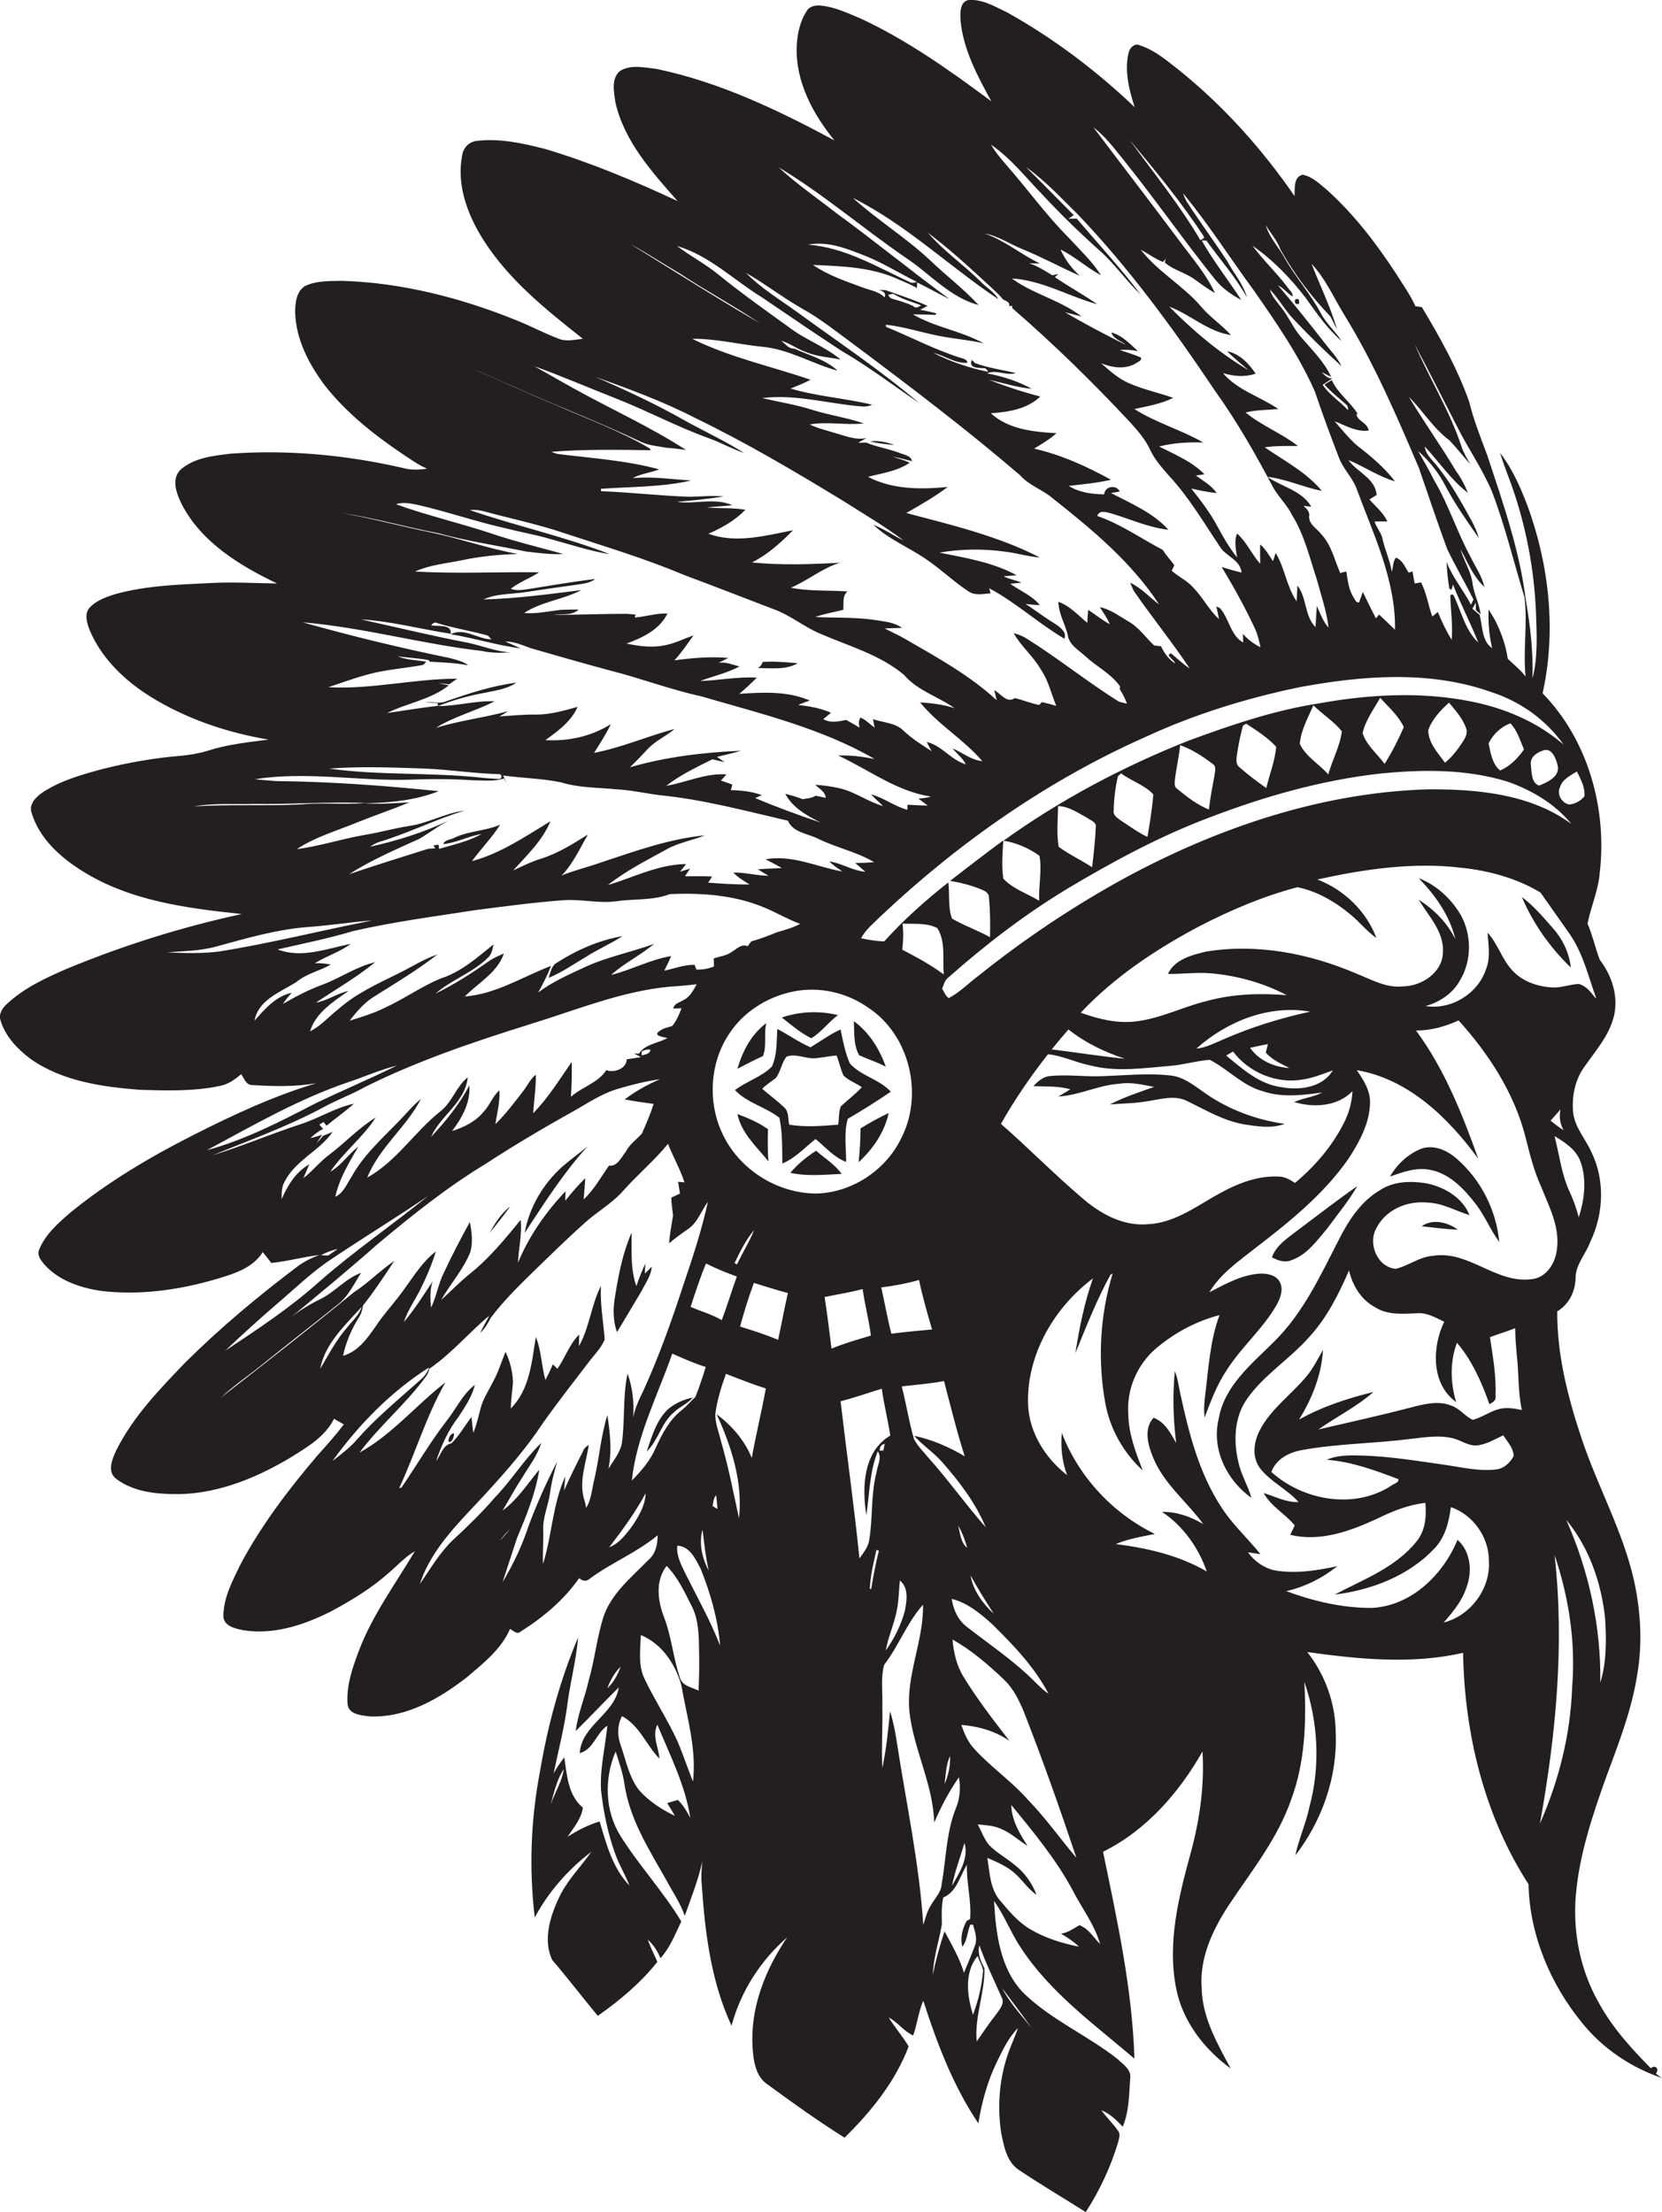 <?xml version="1.0" encoding="utf-8"?>
<!-- Generator: Adobe Illustrator 19.2.0, SVG Export Plug-In . SVG Version: 6.00 Build 0)  -->
<svg version="1.1" id="Layer_1" xmlns="http://www.w3.org/2000/svg" xmlns:xlink="http://www.w3.org/1999/xlink" x="0px" y="0px"
	 viewBox="0 0 625 831.8" enable-background="new 0 0 625 831.8" xml:space="preserve">
<g>
	<path fill="#231F20" d="M622.7,779.7c1.4-1.7-0.2-3.5-1.9-2c-7.3-7.4-14.5-15.3-19.5-24.5c-7-12.2-9.9-26.6-8.7-40.6
		c1.3-15.2,6.2-29.8,11.3-44.1c4.7-12.7,9.7-25.4,11.8-38.9c2-11.7,1.3-23.7-1.2-35.2c-4.2-18.7-13.8-35.6-19.8-53.7
		c-5.1-15.3-9.2-31.3-9.1-47.6c4.4-2.6,6.8-7.5,6.9-12.5c0-5.2,3.9-9.1,5.6-13.8c5-10.5,5.5-23.2,0.3-33.7
		c-2.2-4.9-6.1-9.1-6.8-14.6c-0.6-6,0.6-12.3,4.1-17.2c4.1-5.9,9.2-11.6,11.1-18.7c2-7.6-0.5-15.6-5.2-21.7
		c-1.7-4.5-2.7-9.2-4.6-13.6c1.3-6.5,4.1-12.6,4.6-19.2c2.8-24-4.4-49.9-21.5-67.4c5.2-23.4,2.5-48.2-5.7-70.6
		c-2.7-7-5.7-13.9-10.3-19.8c1.2,4,2.8,7.9,4.2,11.8c5.5,15.4,8.6,31.6,9.3,47.9c0.3,8.3,0.8,16.9-1.3,25.1
		c0.3-9.9-0.8-19.7-2.5-29.4c-2.3-18.7-8.6-36.6-14.5-54.5c-2.5-6.6-5.1-13.2-6.8-20.1c-4.4-12.5-11-24.3-17.8-35.6
		c-0.6-0.1-1.8-0.3-2.4-0.3c-2-4.5-4.9-8.4-7.5-12.6c-7.4-11.3-15.7-22.1-25.8-31.2c-2.8-2.3-5.5-5-9.1-5.7c-3.6,0.8-2.9,5.3-3.1,8
		c-12.2-17.7-26.7-33.9-43.5-47.4c-4.5-3.5-9-7.4-14.5-9.2c-2.1-1.1-4,0.9-4.4,2.8c-1.6,6.8,0.2,13.9,2.3,20.4
		c-14.4-13.7-30.5-25.9-47.9-35.6c-4.6-2.2-9.4-5.1-14.6-4.7c-3.3,0.7-3.1,4.9-3,7.6c1,11,6.4,21,11.6,30.5
		c-15.6-11.6-31.6-23-49.3-31.2c-4.8-2-9.6-4.3-14.8-4.8c-1.9-0.2-4.3,0.2-5.3,2c-2.6,3.9-3.6,8.8-3.8,13.4
		c-0.5,13.1,6.1,25.4,14.2,35.3c-21.2-11.4-43.3-22-67-26.9c-4.5-0.5-9.7-1.8-13.8,0.9c-3.2,2.9-2.1,7.8-1.6,11.6
		c3.3,14.7,13.7,26.2,23.4,37.2c-16.1-7.5-32.5-14.4-49.5-19.5c-8.5-2.2-17.4-4.2-26.2-3.1c-2.8,0.4-4.9,2.6-5.3,5.4
		c-2.2,11.3,2.1,22.6,8.1,32c9.5,14.9,23.5,26.1,37.3,37c-3.1,0.3-6.3,1.2-9.3-0.1c-5.2-2-10.1-4.6-15.3-6.7
		c-20.9-8.5-43.2-14.3-65.9-15c-4.7,0.1-9.6-0.1-13.9,1.9c-3.4,2-3.8,6.5-3.8,10c0.3,10.2,5.2,19.5,11.2,27.5
		c8.1,10.3,18.5,18.5,29.3,25.8c3,1.9,5.8,4.1,9.1,5.4c-3,0.5-6,0.6-8.9-0.2c-21.3-4.9-43.3-7-65.1-5.4c-6.5,0.8-13.6,1.5-18.7,6
		c-3.7,3.7-1.4,9.3,0.6,13.3c7.4,14.1,21.7,22.8,35.7,29.5c-8.1-0.1-16.2-0.6-24.3-0.2c-12.1,0.6-24.5,0.9-36.2,4.1
		c-3.6,1.1-7.4,2.4-10,5.2c-2.1,2.3-1,5.8,0,8.4c4.5,10.7,13.2,19,22.8,25c13.5,8.4,28.9,13.6,44.5,16.2c-7.7,1-15.5,1.8-22.9,4.2
		c-3.3,1-6.8,1.6-10.2,1.9c-9.8,0.8-19.5,2.5-29.1,4.9c-7.8,2.1-15.8,4.3-22.7,8.8c-2.5,1.7-5.4,4.5-4.2,7.8
		c2.8,9.3,10.4,16.3,18.4,21.4c18,11.6,39.8,14.4,60.6,16.6c-22.7,4.9-44.9,11.9-66.3,20.8c-7.8,3.4-15.7,7.1-22,13
		c-1.7,1.5-3.2,3.8-2.4,6.2c1.8,6,6.3,10.7,11.2,14.4c12,8.5,27.1,10.6,41.4,11.7c10,0.3,20.2,0.6,30-1.5c3-0.6,5.6-2.4,7.9-4.4
		c1.1,1.5,1.8,4.1,4.1,4.1c8.1,0.5,16.2,0.7,24.2-0.7c-16.1,4.8-31.3,11.9-46.3,19.5C56.5,435,40.6,444.4,26.4,456
		c-4.5,3.9-9.3,8.1-11.6,13.7c-1.1,2.3,0.7,4.4,2.1,6c5.4,5.9,13.3,8.5,21,9.7c15.9,1.9,32-0.7,47.2-5.6c5.3-1.7,10.7-4.1,13.7-9
		c1.1,1.4,2.2,2.7,3.2,4.1c6.1-0.6,12-2.3,18.1-3c-2.8,1-5.4,2.3-7.8,4c-14.9,11.2-29.3,23.2-42.6,36.4c-9.7,10.1-19.7,20.4-26,33.1
		c-1.5,3.2-3.5,7.9-0.1,10.6c6,4.6,13.9,5.7,21.3,5.8c15.6,0.4,30.6-5.6,43.8-13.4c6.4-4,13.4-7.9,16.9-14.9
		c1.2,0.7,2.5,1.4,3.7,2.1c-3.2,4.2-6.7,8.1-10.2,12c-10.7,12.6-20.8,25.9-28.6,40.5c-3,6.2-6.5,12.6-6.5,19.7
		c0.2,3.7,4.5,4.6,7.5,5.2c11.3,1.8,22.7-1.9,32.8-7c7.7-4.1,15.1-8.6,21.7-14.4c3.3-2.8,6.2-6.1,10-8.3
		c-7.3,12.3-15.9,23.9-21,37.3c-2.4,6.4-4.8,13.1-4.3,20.1c0.3,4,5.2,4.3,8.3,4.7c13.8,0.6,26.3-6.7,36.8-14.9
		c6.1-5.2,12.7-10.4,16-18c1.2,0.6,2.6,2.3,4,1c8.4-5.3,16.3-11.9,22-20.1c1.2,1.1,2.8,1.4,4,0.2c8.1-6,17.7-9.8,25.5-16.3
		c0,3.4-0.7,6.9-3.4,9.2c-6.5,6.7-14.4,12.9-17.2,22.2c-2.3,7.6-3.1,15.5-5.3,23.1c-1.4,6.4-4.1,12.5-4.9,19.1
		c5.5-5.4,10.7-11,16.2-16.4c-1.6,10.1-14,14.2-14.7,24.7c5.2-1.3,6.2-7.6,10.4-10.3c-0.8,8-2.8,15.9-2.4,24
		c0.9,8.4,2.6,16.7,5.5,24.6c1.5,4,3.7,7.6,5.2,11.5c-6.3-6.5-8.7-15.6-11.2-24.1c-4.3,1.3-8.3,3.3-12.1,5.8c2.3-3.4,5.2-6.8,5.8-11
		c-5.6-4.6-6-12.2-7-18.9c-1.5,1.9-2.8,3.9-4,6c1.8-8.7,4.1-17.4,5.2-26.2c1.1-8.3,3.3-16.5,4-24.9c-6.8,16.1-11.4,33-14.3,50.2
		c-3.5,18.1-4.2,36.8-2,55.1c5.2-9.7,12.6-18.1,21.3-24.7c-4.1,5.8-9.3,10.9-12.3,17.5c-3.3,7-5.9,15.7-2.5,23.1
		c5.9,6.9,11.4,14.1,17.2,21.1c8.3-5.8,16.1-12.4,22.4-20.3c-1.2-2.8-2.6-5.5-3.6-8.3c2.2,1.8,3.6,4.3,4.8,6.9c3.6-4,5.5-9,7.8-13.8
		c-6.8-11.3-15.9-21-22.9-32.2c-5.9-9.5-6.1-21.6-1.8-31.7c1.3,4,2.7,8,3.3,12.1c1.9,13.3,9.3,24.8,15.8,36.3
		c2.3,4.4,5.3,8.6,6.9,13.4c2.4-6.8,5.1-13.5,6.6-20.5c-0.3,2.9-0.5,5.9-0.2,8.8c1.2,18,3.5,36.5,11.2,53
		c3.4-12.8,10.9-24.5,20.9-33.2c-8.2,12.1-13.9,26.4-13,41.2c0.3,5.1,1.1,11.2,5.8,14.2c9.4,6.9,18.9,13.7,28.8,19.9
		c10-9.8,19.1-21.1,24.1-34.3c-2.2-3.8-5.2-7.1-7.5-10.9c3.4,1.8,5.7,5.2,9.2,6.8c1.5-4.3,2-8.9,3.8-13.1
		c5.2,16.1,11.2,32,20.7,46.1c1.3-7.9,3.4-15.7,6.9-22.9c2.2-4.5,4.4-9.3,8-12.9c-0.7,2.1-1.6,4.1-2.4,6.2
		c-4.4,10.4-5.6,22.1-3.9,33.2c1,4.9,2,10.6,6.3,13.7c8.3,5.6,17,10.7,25.5,16.1c5.2-8.1,9.3-16.8,12.1-26c0.3-1.5,1.1-3.2,0.1-4.5
		c-1.9-2.8-4.4-5.1-6.3-7.8c3.2,1.3,5.7,3.7,8,6.2c2.4-5.7,2.4-12,2.8-18.1c0.6-3.4-2.7-5.4-4.8-7.4c-11.4-9-25.2-14.8-35.6-25.1
		c-8.6-9.1-10.1-22.3-10.8-34.3c3.9,5.4,6.2,11.7,9.9,17.3c11,17,27.7,29,42.9,42c-0.8-26.3-6.5-52.1-11.8-77.8
		c16.2-8,28.6-22.2,37.4-37.7c0.8,13-1.1,25.9-4.5,38.4c-4.5,16.4-8.8,33.6-5.4,50.7c2.4,12.3,10.5,22.8,20.5,30.1
		c-5.1-9.5-10.7-19.2-10.9-30.2c-0.9-11.3,4.1-21.9,10.1-31.1c8.5-12.8,18.4-25,23.5-39.7c5.3-14.1,5.8-29.5,5-44.4
		c5.2,15.1,6.1,31.6,1.9,47.1c-1.3,6.2-4,12-5.3,18.2c10.1-13.1,15.9-29.6,15.2-46.2c-0.1-10.9-3.9-21.7-10.7-30.3
		c19.4,2.7,39.3,4.7,58.6,0.3c0.5,30.4,8,61.3,24.6,87c0.4,19,8.2,37.6,20.2,52.2c7.8,9.7,18.5,16.8,30.3,20.8
		C624.4,781.1,623.3,780.2,622.7,779.7z M207.1,678.6c1.2-4.6,2.3-9.4,4.9-13.4C211.4,669.9,208.6,674,207.1,678.6z M603.6,608.5
		c0.5,8.1,0.6,16.4-1.8,24.2c0.3-21.1-4.3-42-12.8-61.2C597.6,581.9,602.2,595.2,603.6,608.5z M594.2,436.4
		c2.6,6.8,1.7,14.5-0.5,21.3c-0.9-3.3-2-6.5-3.4-9.5c-3.1-6.6-3.9-14-5.7-21C588.4,429.5,592.5,432.1,594.2,436.4z M588,425
		c-1.7-1.1-3.3-2.3-4.9-3.6c1.2-1.4,2.5-2.8,3.7-4.2C586.3,419.9,586.6,422.6,588,425z M600.3,375.5c-0.2-0.2-0.5-0.5-0.7-0.7
		c-1.6-2-3.3-4.2-5.9-4.8c-3.4,0.1-6.6,1.5-10,1.3c-5.3-0.3-10.8-2.1-14.6-6c-4.2-4.2-5.7-10.3-9.7-14.6c0.3,4.6,1.2,9.4-0.6,13.8
		c-3.1,9.2-13,15.3-22.7,13.8c5.3-1.5,10.2-4.7,12.9-9.6c4.5-7.4,4.5-17.2,0.3-24.7c-3.6-6.1-9.1-11.2-15.8-13.8
		c6.3,6.5,11.7,14.1,13.8,23c-3-6.2-8-11.2-13.8-14.9c3.8,6.3,9.8,12.3,9.1,20.2c-0.4,7.4-8.1,12.3-15,12.4
		c-6.3,0.7-11.9-2.6-17.5-4.8c-17.7-7.6-37.4-11.4-56.5-8.3c-5.4,1.3-11.8,2.9-14.4,8.4c5.5,0.1,10.9-0.7,16.4-0.2
		c9.8,0.9,19.5,3.6,28.3,8.2c-10.1-0.8-20.3-0.5-30.1,2.2c-9.1,2.2-17.6,6.7-27,7.7c-7,0.8-13.9-1-20.4-3.3
		c12.6-13.4,28.2-23.8,44.4-32.4c11.8-6.1,24.2-11.4,37.1-14.8c7.4,1.5,14.3,5.5,20.1,10.4c3.3,2.7,6,6.2,9.6,8.7
		c-3.7-10-12.2-18.2-22.2-22c17.7-3.9,36-6.6,54.2-4.4c10.4,1.1,20.7,3.9,29.7,9.3c3.7,5.3,7.5,10.6,11.2,15.9
		C595.5,359,597.4,367.5,600.3,375.5z M361.5,648.6c6.4,0.5,12.8,2.3,18.1,6c-6.1-7.9-12.2-15.8-17.4-24.3c-2.5-4.2-3.6-9-4-13.8
		c7.2,4,13.5,9.5,19.5,15.2c3.4,3.3,5.5,7.6,7.3,11.9c7.1,18.1,13.6,36.5,19.8,55c-6.1-7.2-11.5-14.9-18.1-21.7
		c-6.2-7.1-14.2-12.5-20.5-19.5C363.9,654.9,362.6,651.7,361.5,648.6z M358,709.1c1.1-5.5,3.1-10.7,4.7-16.1
		C364.4,698.8,360.7,704.3,358,709.1z M386.6,629.9c-7.1-6.6-15.2-12.1-22.9-18.1c-3.4-2.5-5.2-6.5-5.8-10.6
		c6,1.5,10.9,5.6,15.4,9.7c7.9,7.8,15.8,16,21,26C391.5,635,389.2,632.3,386.6,629.9z M349.2,548.2c-1.9-2.3-4.1-4.4-5.5-7.1
		c-1.9-6.5-2.9-13.3-4.6-19.8c5.3-0.6,10.7-1,15.9-2c2.5,9.5,4.8,19,7.8,28.3c-5.9-3.5-12.3-6.3-19-7.7c3.3,3.7,7.5,6.4,10.7,10.1
		c6.4,7.3,12.4,15.2,16.2,24.3C363.2,565.8,356.7,556.6,349.2,548.2z M355.2,670.8c0.5-3.5,0.5-7.3,2.1-10.5
		C357.4,663.9,356.7,667.5,355.2,670.8z M339.4,347.3c4.4,0.2,9.1-0.4,13.1,1.7c3.2,5.1,1.9,11.6,2.4,17.4
		c-4.9-3.6-10.2-6.5-15.6-9.3C339.7,353.8,339.8,350.6,339.4,347.3z M401.5,334.1c17.1-10.2,34.7-19.7,53.3-26.7
		c20.6-7.9,42-14,64-16.5c16-1.6,32.5-1.8,48.1,3c9.1,3.2,17.8,8.3,24,15.9c-15.4-11.3-35.4-13.1-53.9-13
		c-40.1,1.2-79,14.4-114.1,33.4c-19.3,10.6-37.6,22.8-54.8,36.6c-3.8,2.8-7.1,6.3-11.3,8.5c-1.3-0.8-1.7-2.3-2.5-3.5
		c0.6-1.6,1-3.3,2.4-4.3C370.7,355.1,385.6,343.7,401.5,334.1z M397.9,303.1c4.1,0.1,7.5,2.6,10.9,4.4c1.1,0.9,3,1.3,3.3,2.9
		c-0.2,5.2-0.8,10.5-1.4,15.7c-4.1-2.7-8.7-4.8-12.6-7.7C397.3,313.4,397.8,308.2,397.9,303.1z M418.8,304.7
		c0.1-4.3,0.6-8.6,1.6-12.8c0.3-0.3,0.9-0.8,1.2-1.1c3.8,2.9,8.8,4.3,12.1,7.9c-0.4,5.4-1.3,10.7-2.2,16c-3.6-1.7-6.8-4.1-10.2-6.3
		C420.1,307.5,418.5,306.5,418.8,304.7z M441.9,292.6c0.5-4.1,1.5-8.2,1.9-12.4c4.5,1.6,8.5,4.2,12.3,7.1c1.5,1,0.7,3,0.6,4.4
		c-0.8,4.2-1.6,8.4-2.1,12.7c-4.4-1.8-8.2-4.7-11.8-7.7C441.3,295.8,441.8,294,441.9,292.6z M465.2,283.5c0.5-3.6,1.3-7.1,2.2-10.6
		c0.3-0.2,0.9-0.6,1.2-0.8c4,2.6,8.1,5.2,11.3,8.7c-0.4,5.3-2.5,10.3-3.7,15.5c-3.5-2.4-6.9-5-10.1-7.8
		C464.5,287.3,465,285.1,465.2,283.5z M488.8,279.7c0.4-5.2,3.1-9.8,5.1-14.5c3.4,3.4,7.7,6,10.7,9.8c-0.7,5.6-3.6,10.8-5.1,16.2
		C496.1,287.3,491,284.5,488.8,279.7z M512.4,275.7c1.1-4.9,4.2-9,6.6-13.3c3.2,3.5,6.9,6.7,8.9,11c-2.1,4.8-4.4,9.4-7.2,13.8
		C517.8,283.4,513.9,280.2,512.4,275.7z M537.1,274.5c1.5-4.1,4.6-7.4,7.8-10.3c2.5,3,5.2,6,6.5,9.8c0.6,1.7-0.4,3.5-1.3,4.9
		c-1.9,2.9-4,5.7-6.7,7.9C540.7,283.1,537.1,279.3,537.1,274.5z M559.8,279.5c1.6-3.3,4.7-6.3,8.2-7.5c2.6,2.7,3.6,6.4,5.1,9.8
		c-2.3,3.3-5.3,6.4-9,7.9C561.2,287.3,560.5,283.1,559.8,279.5z M580.3,282.2c3.2-1.2,4.8,2.9,5.4,5.4c1.2,4.3-3.7,6.5-6.9,7.8
		c-3-1-2.8-5.1-3.1-7.7C575.2,284.7,578,282.9,580.3,282.2z M401.8,387.1c6.3,5,13.6,8.5,21.2,11c-9.2-0.9-18.3-2.4-27.5-3.5
		C397.5,392.1,399.6,389.6,401.8,387.1z M350.5,499.9c-5.1,0.5-10.2,0.9-15.3,1.6c-1.5-5.8-2.5-11.6-3.8-17.4
		c4.8-0.6,9.6-1.5,14.2-2.8C346.9,487.5,348.7,493.7,350.5,499.9z M337.2,605.8c0.8-3.8,0.8-7.7,1.2-11.5c3.4,2.8,2.6,7.5,1.9,11.3
		c-1.4,5.4-4,10.5-7.2,15C334,615.5,336.2,610.8,337.2,605.8z M373.7,606.8c-4.1-3.8-7.8-8.8-8.7-14.4
		C367.7,597.4,370.7,602.1,373.7,606.8z M363.7,582c-2.5-2-2.6-5.5-3.4-8.4C361.8,576.2,362.9,579,363.7,582z M394.1,396.4
		c5.5,0.6,10.4,3.1,15.8,4.2c9.9,2.6,20.1,1,30.1,0.2c5-0.4,9.9-1.9,14.9-2.3c6.9,3.5,12.3,9.7,19.9,11.8c7.3,2.5,15,1.5,22.4,0.5
		c-3.3,1.8-7.1,2-10.5,3.6c7.3,2.2,16.3,1.7,21.9-4.1c-0.2,4.3-1.4,8.5-3.4,12.3c-4.4,8.6-10.8,16-18.2,22.2
		c-1.9-1.2-3.9-2.4-6.2-2.4c-8.8-0.4-17,3.3-24.4,7.6c-7.6,4.4-15.3,9.8-24.4,10.3c-9.7,1-18.6-4.1-25.6-10.3
		c-10.3-8.8-19.8-18.5-30-27.4C381.6,413.4,387.6,404.7,394.1,396.4z M484.9,401.6c-5.6-0.3-11.5-2.8-14.8-7.6
		c2.2-0.5,4.5-1,6.7-1.4c-0.2,0.8-0.6,2.4-0.8,3.2C478.4,398.5,481.7,400,484.9,401.6z M490,405.9c3.9-0.6,7.5-2.1,11.2-3.4
		c-3.8,6.4-12.5,7.6-19.2,6.3c-8.3-1-14.7-6.8-20.9-11.9c0.9-0.5,1.7-1,2.6-1.5C469.6,403.3,480.2,407.7,490,405.9z M460.1,390.8
		c-3.3,1.4-6.5,3.1-10.2,3.5c11.5-10.3,27.3-16.6,42.8-13.9C481.6,382.8,470.6,386.2,460.1,390.8z M593,290.1c1.4,2.9,3.2,6,2.8,9.4
		c-1.5,1.7-3.6,2.9-5.8,3c-2.7-0.6-4.6-3.8-3.4-6.4C587.5,293,590.6,291.6,593,290.1z M588,280c-9.9-8.6-22.3-13.8-35.1-16.3
		c-18.8-3.7-38.2-2.6-57,0.8c-16.9,2.6-33.2,8.2-49.2,14.1c-24.4,9.7-47.9,22.1-69.3,37.5c4.8,0.8,9.5,2.8,13.5,5.7
		c1,5.5-0.4,11.3-0.1,16.9c-4.5-2.7-9.8-4.4-13.5-8.3c-0.7-4.7-0.3-9.6,0-14.4c-6.8,5-13.4,10.1-20,15.2c4.3,0.8,8.6,1.8,12.5,3.6
		c1.2,0.5,2.2,1.5,2.1,2.9c0.5,4.9,0.5,9.8,0.4,14.7c-4.6-2.6-9.7-4.3-14.3-7c-1.6-4.3-0.8-9.1-1.4-13.6
		c-8.6,6.8-16.8,14.1-24.1,22.2c-2.9-0.1-5.8-0.6-8.7-1.2c1.8-3.4,4.9-5.8,7.6-8.5c29.3-27.6,62.8-51,99.6-67.3
		c18.4-8.5,37.9-14.5,57.7-18.6c23.7-4.4,48.9-6.4,72,1.8C571.7,263.7,581.4,270.7,588,280z M545.1,165.6c2.7,2.9,5.2,6,7.8,9
		c-1.2-2.2-2.5-4.3-3.3-6.7c-4.4-13.4-12-25.5-17.6-38.4c5.5,10.3,10.7,20.7,16,31c4.1,8.2,9.4,15.7,13,24.2
		c5,13,8.2,26.6,12.3,39.9c1.2,9.9-0.6,19.9,0.4,29.8c-1.9-2.6-4.5-4.5-6.7-6.7c-0.7-4.7-2.2-9.2-4.3-13.5c-0.8-1.7-1.9-3.4-2.9-5
		c-0.2,4.2,0.1,8.4,0.9,12.5l0.4,2c-4-2.7-3.5-8.3-4.7-12.5c-0.9-0.8-1.8-1.5-2.7-2.3c0.4-0.8,0.9-1.6,1.3-2.3l0,2.8l1.8,1.6
		c-0.5-3.9-2.4-7.4-3-11.3c-0.5-4.7-3.3-8.7-4.6-13.2c2.7,4.9,4.8,10.3,9,14.2c-0.9-4.1-3.4-7.6-5.2-11.3c-5.1-9.4-8.3-19.8-13.8-29
		c-1.8-3.7-3.9-7.2-5.9-10.8c4.2,3.8,7.8,8.2,10.3,13.2c3.6,6.8,8.1,13.2,12.5,19.5c-0.6-2.3-1.6-4.4-2.7-6.5
		c-4.2-7.6-8.4-15.3-14.1-21.9c-1.5-1.8-3.3-3.5-3.5-6c5.4,5.8,9.8,12.5,16.2,17.4c-1.2-3-2.7-5.8-4.6-8.4
		c-5.6-9.4-12-18.3-17.6-27.7C535.1,154.5,539,161.1,545.1,165.6z M496.7,117.8c-3.8-7.2-9.3-13.3-13.4-20.4
		c-2.3-4.4-5.9-7.9-7.3-12.7c1.8,3,4.3,5.7,5.5,9.1c5.1,9.1,11.5,17.6,18.8,25.2c0.9,1.6,1.6,3.3,2.5,4.8
		c-2.5-8.5-6.4-16.4-9.6-24.6c5.2,5.5,8.3,12.6,12.2,19c11.3,18.3,19.8,38.1,28.2,57.8c3.5,10.2,6.9,20.3,10.6,30.4
		c3.1,6.5,6.7,12.6,9.9,19c-0.3,0.7-0.6,1.3-0.9,2c-2.9-5.5-7-10.3-9.2-16.1c0.1,3.3,0.5,6.7,1,10c0.2,0.1,0.6,0.4,0.8,0.5
		c0.2-0.5,0.5-1.5,0.6-2c2.9,7.4,6.6,14.4,9.5,21.8c-5-4.7-6.4-11.9-9.3-17.8l-0.6-0.3l-0.6,0.3c0.1,5.6,1,11.2,0.5,16.8
		c-2-3.3-3.7-6.8-5.2-10.5c-0.7,0.6-1.4,1.2-2.1,1.7c-1.5-4.2-2.1-8.7-4.2-12.8c-0.6,0.1-1.8,0.3-2.4,0.4c-0.3-1.5-0.6-3-0.8-4.5
		c-0.4,0.1-1.1,0.3-1.5,0.4c-1.3-2-2.3-4.8-4.8-5.6c-1.1,1.5-1,3.6-1.5,5.3c-0.7-4.3-2.6-8.2-3.5-12.4c-0.5-2.4-2.3-4.2-3-6.5
		c1.6,0,3.2-0.1,4.8,0c-1.5-3.4-4.4-5.6-6.7-8.3c0.7-0.4,2-1.3,2.7-1.7c-0.6-6.4-7.4-8.5-10.6-13.1c5.9,2.4,11.3,6.2,17.5,8
		c-4-5.2-9.1-9.5-14.3-13.5c-3.1-2.7-5.7-6-8.4-9.1c4.1,1.6,8.2,4.1,12.8,3.5c-0.4-2.9-4.1-3.5-4.6-6l0.4-0.4
		c-2.8-4.4-7.5-7.7-9.7-12.6c-0.7,0.4-2,1.3-2.7,1.7c2.4,2.8,5.3,5,8,7.4c0.7,0.5,0.9,1.3,0.8,2.2c-3-3.3-7-5.7-9.5-9.5
		c0.9-0.6,2.7-1.8,3.6-2.4c-1.8,0.1-2.9-1.3-4-2.4c0.9,0.5,2.7,1.4,3.6,1.8c-2.8-6-7.6-10.5-11.8-15.5c-2.6-3.2-4.2-7-6.7-10.2
		c-1.7-2.3-3.8-4.4-4.6-7.2c3.4,3.5,5.7,7.9,9.1,11.4c5.8,6.1,11.7,11.9,17.9,17.5c-1.6-3.3-4.2-5.9-6.4-8.8
		c-5.7-7.3-11.5-14.6-17.5-21.6c2.1,1,3.5,3,5.5,4.2c0.2-1.5-1.3-2.4-2-3.6c-4.1-5.4-9.1-10.1-13.1-15.5c7.7,5.3,14.3,12.2,20,19.6
		c4.1,5.7,8.1,11.6,13.5,16.2C502,124.4,498.7,121.6,496.7,117.8z M452.7,88.9l0.1,0.6c-0.3,0.2-1,0.6-1.4,0.8
		C443.6,77,433.8,65,424.8,52.6C434.6,64.3,444.3,76.1,452.7,88.9z M422.5,60.1c11.9,14.8,22.8,30.5,34.7,45.3
		c2.6,3.1,6,5.5,9.6,7.4c-4.9-7.5-10.5-14.6-14.9-22.4c0.5,0,1.4,0,1.8,0.1c5.1,7.1,10.9,13.6,15.2,21.3c-1.4-5.1-5-9.1-7.4-13.6
		c-5-7.6-10.4-14.9-15.3-22.5c-0.5-1-1-1.9-1.3-3c9.6,11.6,17.7,24.4,26.6,36.5c8.5,12.2,17,24.5,23,38.1c2.8,8.4,5.9,16.7,9.1,25
		c1.6,4.1,4.9,7.2,6.5,11.3c6.3,17.2,14.8,34.4,14.5,53.2c-2-1.9-4-3.9-6-5.7c-0.3,0.4-0.9,1.1-1.2,1.4c-1.7-3.3-3.3-6.6-4.9-9.9
		c-0.5,1.3-0.9,2.6-1.4,3.9c-1.1,0.3-1.5-1-2-1.7c-1.9-3-2.3-6.5-2.8-9.9c-0.6,0.1-1.7,0.4-2.3,0.6c-2.2-5-3.3-10.6-7.2-14.7
		c-1.6-2.1-4.6-3.6-4.5-6.6c0.4-1.8-1-2.9-2.1-4c0.7,0.1,2.2,0.3,2.9,0.3c-3.6-6.1-11-7.4-16.5-11.2c7,0.8,13.5,3.9,20.5,5.3
		c-5.8-7-14.1-11.3-21.5-16.4c4.2-0.6,8.4-0.5,12.5-0.5c-6.2-4.8-13.6-7.6-19.7-12.6c4-1,8.2-0.9,12.3-1.3
		c-6.8-4.7-15.3-7-20.8-13.5c4,1.2,8.2,1.6,12.3,0.2c-2.6-3.8-6-7.5-10.7-8.4c2.5,2.6,5.3,4.7,8,7.1c-11-6.5-20.8-14.8-29.8-23.9
		c8,3,14.5,9.4,23.2,10.7c-3.5-3.9-8-6.8-11.3-10.8c-6.8-7.9-16.2-13-22.6-21.3c2.8,1.5,5.3,3.4,8.3,4.6c0.3-0.3,0.9-0.9,1.1-1.2
		c-0.1,0.4-0.3,1.1-0.4,1.4c3.3,2.9,7.8,3.8,11.3,6.4c2.5,1.8,4.9,3.6,7.6,5.1c-3.4-7.3-8.8-13.4-13.5-19.8
		c-10.6-14.2-21.5-28.3-32.2-42.5C415.6,51.2,419,55.8,422.5,60.1z M398.8,93.8c5.4,2.7,9.9,6.8,15.2,9.7c-3.3-5.3-7.9-9.5-12-14
		c-8.5-8.5-15.6-18.4-23.5-27.4c-2.1-2.4-4.2-4.9-5.8-7.7c7.5,5.2,13.2,12.5,19.5,19c6.8,7.3,13.9,14.2,21.3,20.8
		c5.7,5,10,11.4,15.5,16.6c-7.5-9.9-16-19.1-24.1-28.6c-0.8,0-2.4,0.1-3.1,0.1c0.7-0.5,1.3-1,2-1.4c-6-6-11.9-12.1-18-18.1
		c7.2,5.1,13.2,11.6,19.4,17.7c19.4,20.3,36,43,51.6,66.3c8.4,11.7,15.5,24.2,22.2,36.9c2.1,3.5,5.1,6.3,6.9,10
		c4.6,7.4,6.6,16,9.3,24.2c1.6,6,3.7,11.9,4.4,18.1c-2.1-2.4-3.2-5.4-4.4-8.2c-0.2,2.7-0.3,5.3-0.5,8c-4.2-4.2-3.2-11-6.8-15.6
		c-0.1,2-0.2,3.9-0.3,5.9c-3.8-5.5-4.4-12.5-7.9-18.2c-0.2,0.8-0.7,2.3-1,3.1c-1.5-2.2-2.8-4.6-4.8-6.3c-0.1,2.4,0,4.9,0,7.3
		c-3.2-3.6-5.1-8.2-8.7-11.4c-1.2,2.9-0.4,6,0,9c-2.9-3.6-5.2-7.6-7.4-11.7c-2.7-5.1-6.3-9.7-9.8-14.2c3.1,0.7,6.3,1.4,9.5,1.7
		c-1.9-2.9-5.1-4.6-7.8-6.6c0.8-0.1,2.4-0.3,3.2-0.5c-4.7-4.8-11.1-7.4-17-10.4c5.4-1.4,11-1.7,16.6-1.5
		c-8.3-4.8-17.8-7.4-25.9-12.6c5-1.1,10-1.9,14.6-4.2c-5.4-1.9-11.1-3.1-16.4-5.4c-4.1-1.7-7.4-4.7-10.7-7.6c4.2,1.7,9.1,2.4,13.1,0
		c0.7-0.6,2.4-1,1.8-2.2c-2.6-1.1-5.3-1.9-7.9-2.8c2.3-0.2,4.5,0,6.8,0.4c-3-2.7-5.9-5.9-10-7c0.8,2.5,3.6,3.1,5.5,4.7
		c-7.8-3.9-15.5-7.9-22.9-12.3c1.5,0.4,4.7,1.2,6.2,1.6c-8-6.2-18.2-8.4-26.2-14.3c11.4,0.7,21.3,6.7,32.1,9.7
		c-5.1-3.6-10.7-6.6-15.9-10.2c0.3-0.3,1-0.9,1.3-1.2c-0.8,0.2-1.5,0.4-2.3,0.5c-2.8-1.7-5.5-3.5-8.7-4.5c1,0,3.1,0.1,4.1,0.1
		c-7.1-3.4-13.3-8.7-20.8-11.3c5,0.9,9.3,3.9,14,5.8c7.4,3,14.5,6.9,21.8,10.1C402.8,100.8,400.5,97.5,398.8,93.8z M340.6,96.9
		c9.1,6,16.5,14.9,27.4,17.8c-5.6-6.1-12.3-11.1-18.3-16.9c-9.1-8.5-19.8-15.1-29-23.4c20,10,36.3,25.8,54.7,38.1
		c-1.5-2.8-4.6-4.4-6.7-6.7c-6.4-6.3-13.9-11.5-19.8-18.3c7.2,5.4,13.9,11.4,20.5,17.5c2.6,2.5,5.4,4.7,7.7,7.5
		c0.9,0.7,2.8,0.9,2.4,2.6l1.1-0.1l0.1,0.9c15.5,13.4,30.2,27.8,44.2,42.8c2.9,3.2,5.8,6.5,7.6,10.4c1.7,3.7,4.5,6.8,7.2,9.9
		c7.5,8.1,13.1,17.7,19.2,26.8c2.3,3.5,7.5,4.7,8,9.5c-2.5-0.6-5-1.3-7.5-2.1c4.5,7.4,8.7,15,12.4,22.9c1.1,2.3,1.7,4.8,2.2,7.3
		c-2.5-1.3-4.8-2.9-6.6-5.1c0,0.8,0.1,2.5,0.1,3.3c-4.8-2.7-5.2-8.9-8.7-12.9c-0.3-0.2-1-0.5-1.4-0.7c0.4,1.6,0.7,3.2,1,4.8
		c-3.8-3.5-6.1-8.2-9.7-11.9c-2.3-2.6-5.5-4-8.1-6.3c0.3-0.5,0.8-1.5,1-2.1c-1.4-1.9-3.1-3.7-4.3-5.7c-8.2-4.3-15.9-9.8-24.7-12.8
		c0.9-2.4,3.5-1.4,5.4-0.9c7.1,2.1,14,5.3,21.4,6.1c-5.8-6.4-14.1-9.9-21.6-13.8c0.8-0.2,2.5-0.4,3.3-0.6c-1.4-2.7-5.6-2-5.9,1.1
		c-4.6-0.1-9.4-0.7-13.3-3.2c5.3-0.6,10.7-1.1,15.9-2.3c-9.1-5-18.7-9.4-28.9-11.7c2.9-1.8,5.8-3.5,8.4-5.8
		c-8.6-0.5-18-1.4-24.7-7.5c6.6-0.5,13.6-1.5,18.6-6.3c-6.6-1.7-13-3.8-19.3-6.3c5.3,1.2,10.6,2.9,16.1,3.4
		c-5.2-2.9-11-4.7-16.8-5.8c3.4-1.6,7.1,1,10.8-0.1c-5.1-1.3-10.4-1.9-15.4-3.8l-1.1-1.2c-1.6,3.4,3,3,5.1,3.2
		c0.3,0.3,0.8,0.9,1,1.3c-7.1-1.4-14.1-3.8-20.6-7.1c4.3,1,8.3,4.1,12.8,3.7c-0.1-1.3-1.7-1.6-2.7-1.9c-9.6-3-18.6-7.8-27.9-11.6
		c0-0.2-0.1-0.6-0.1-0.8c6.8,0.7,13.3,2.9,20,4.2c5.6,1.1,11.2,1.5,16.8,2.8c-8.4-4.7-18.3-6-26.6-10.9c2.8,0,5.7,0.1,8.5,0.2
		l0.3-0.6c-2-0.5-4.1-1-6.1-1.3c0.9-0.5,1.9-1,2.8-1.5c-0.9-0.4-1.9-0.8-2.8-1.2c-4.3-1.7-8.7-3.2-13-4.7c-0.7,0-2-0.1-2.6-0.1
		c1.4,0.3,3.1,1.1,2.2,2.8c-2.3-2.4-5.8-2.7-8.7-3.9c-6.3-2.3-12.7-4.5-18.2-8.3c11,0.5,22.5,0.8,32.7,5.7c2.2,0.9,4.3,1.8,6.4,3
		c0-0.5,0.1-1.6,0.1-2.1c4.1,2,8.1,4.3,12.2,6.3c-14.3-10.5-28.1-21.8-42.5-32.3c-7.3-5.7-15-11-21.8-17.3
		C309.5,72.9,324.4,85.8,340.6,96.9z M334.1,110.8c0.5-0.1,1.4-0.3,1.9-0.3c3.2,2,6.9,3,10.4,4.3c-0.9,0.6-2.1,1.4-3.1,0.2
		c-2.1-0.9-4.3-1.7-6.5-2.3C335.8,112.5,334.2,112.1,334.1,110.8z M303.8,92c7.8-1.5,15.2,1.7,22.3,4.5c6.5,2.7,12.4,6.4,18.7,9.5
		c-0.7,0.3-1.5,0.4-2.2,0.3C330,100.5,317.8,93,303.8,92z M191.9,144.8c16.4,7.4,33.2,13.8,49.5,21.5c3,1.3,6.3,1.5,9.5,2.1
		c2.4,0.1,4.7,0.5,7.1,0.8c-13.3-8.6-27.9-15.2-41.8-22.9c-5.1-2.8-10.2-5.8-15.3-8.6c10.6,3.8,20.9,8.3,31.4,12.4
		c11.6,4.6,22.6,10.5,34.3,14.7c4.5,1.6,8.6,4,13.2,5.5c-7-4.4-14.5-7.9-21.8-11.9c-11-6.3-22.5-11.6-34.1-16.7
		c12.7,4.6,25.4,9.2,37.4,15.4c19.2,9.3,37.5,20.1,55.7,31.2c7.7,4.9,15.6,9.5,22.9,15c-3.9-1.9-7.5-4.4-11.5-6
		c5.8,5.5,13.4,8.5,19.9,13c5.5,3.7,10.3,8.4,15.8,12c2.5,1.8,5.6,1,8.4,0.8l-0.5-1.9c10.1,5.4,18.5,13.2,28.3,19
		c0.2-0.7,0.2-1.4,0.1-2c-1.2-2.5-3.9-3.7-6.1-5.2c-2.9-1.9-5.7-4-8.6-5.9c1.7,0.2,3.5,0.4,5.3,0.4c-2.9-3.6-7.4-5.3-11.1-8
		c1.1-0.1,3.2-0.3,4.2-0.4c-2.2-1-4.6-1.3-6.7-2.4c1.2-0.1,3.7-0.3,4.9-0.4c-9-4.9-19.1-6.5-29-8.5c8-1.4,16.3-1.5,24.4-0.4
		c4.5,0.5,8.8,1.9,13.3,2.2c-15.8-8.1-33.2-12.2-50.2-16.7c5.3-3,10.7-6.1,15.6-9.8c-10.1,1-20.8,1-30-3.8c5.4-1.4,11-2.1,15.7-5.3
		c-2.1-1-4.3-1.6-6.5-2.3c2.5,0.4,5,1.2,7.4,1.7c-0.6-2.3-3.3-2.4-5-3.2c-4-1.5-8.3-2.1-12.3-3.8c-0.7,0-2.2,0.1-3,0.1l3.1-1.8
		c-3.9,0.9-7.5-0.7-11.2-1.7c-3.4-1.1-6.9-1.8-10.1-3.4c6.7-1.2,13.5,0.4,20.3-0.4c-6.4-2.2-13.2-3.1-19.7-5.2
		c-6.1-1.9-12.4-2.9-18.5-4.3c12.4-1.6,24.8,2.1,37.1,3.1c1.5,0.2,2.9,0,4.3-0.6c-10.2-2.5-20.7-3.1-30.7-6.1c2.5-1,5.1-2,7.5-3.3
		c-14.8-5.1-30.4-8.4-44.5-15.4c8.9-0.1,17.5,2.1,26.4,3c10,0.9,18.7,6.4,28.3,9c-4.6-4.2-10.7-5.8-16.3-8.3c-2.2,0.1-3.4-1.9-5-3
		c3.4,1,6.2,3.2,9.4,4.3c4.1,1.7,8.6,1.9,13,2.8c-5.8-4.9-13.2-7.4-19.2-12c-9-6.5-18.2-13-26.8-20c-4.9-4-10.5-6.9-15.5-10.7
		c12.2,3.6,21.3,12.8,31.9,19.3c9.9,6.7,19.8,13.5,29.9,20.1c10.2,5.9,19.6,13.1,29.3,19.7c-14.6-12.4-30.5-23-46-34.3
		c-6.5-4.7-13.5-8.9-19.2-14.7c7.2,4.1,13.7,9.2,20.9,13.3c7.6,4.2,14.4,9.8,21.4,14.9c20.7,15.5,41.2,31.1,60.8,47.9
		c3.4,3.9,8.5,5.4,12.3,8.7c14.8,11.7,29.6,24,40,39.9c-3.6-2.7-6.7-6.2-10.9-8.2c0.3,0.8,1,2.3,1.3,3c6.8,9.9,14.5,19.3,21.1,29.3
		c-2.5-1.7-4.7-3.8-7-5.7c-2.5,0.6,1.3,2.4,1.5,3.8c-2.4-1.6-4.1-3.9-5.3-6.5c-0.7-0.1-2-0.2-2.6-0.3c-3.2-3-5.7-6.8-9.6-9
		c-3.5-2-6.8-4.6-10.8-5.4c1.3,2.1,2.8,4.1,3.7,6.4c-2.9-1.6-5.4-3.6-8.1-5.4c-0.1,1.6-0.3,3.3-0.3,4.9c-3.5-2.8-6.5-6.4-10.9-7.9
		c0.1,4.4,2.4,8.1,3.5,12.3c0.4,3.9,4.3,5.9,6.9,8.4c4.2,3.8,9.5,6.4,12.8,11.1l-0.1,1.1c1.1,1.7,2,3.5,2.7,5.4
		c-1-0.2-2.1-0.5-3.1-0.8c-11.8-7.4-22.7-16.2-34.5-23.6c-1.5-1-3.3-1.7-5-2.1c2.8,5,7.5,8.8,10.3,13.8c2.8,4.1,3.8,9,5.7,13.5
		c-1.8-0.5-3.6-1-5.4-1.4l-1,1.1c-3.1-0.6-6.1-1.9-9.2-2.6c-3,2.1-5.3-1.7-7.7-3c0.2,1,0.7,2.9,0.9,3.8
		c-10.3-9.5-22.6-16.2-34.7-23.2c-2.4-1.4-5-2.5-7.4-3.8c2.1-0.1,4.3-0.1,6.5-0.2c-3-2.2-6.8-2.4-10.4-3c-7.4-1.1-14.8-0.7-22.2-1.1
		c3.4-1.2,7-1.8,10.5-2.7c0.3-2.3-0.5-5.2,1.6-6.9c-7.1-0.5-14.3,0-21.3-1.4c6.4-2.7,11.8-7.4,18.5-9.4c-11,0.6-22.1,1-33.1-0.1
		c5.9-3,10.8-7.4,15.4-12.1c-10.4,2-21.4,5.1-31.8,1.3c5.1-2.2,10-5,13.9-9c-4.8-0.9-9.7-0.4-14.5-0.9c3.2-0.3,6.4-0.5,9.6-0.8
		c-6.6-3-13.9-0.3-20.8-1.3c5.8-0.5,11.7-1.1,17.5-2c-4.4-0.5-8.8,0.1-13.2,0.1c-11-0.4-21.9-1.7-32.9-2.1c0-0.2,0-0.6,0-0.9
		c11.3-0.8,22.8-0.6,33.9-3.1c-7.3-0.5-14.7-1.6-22-0.9c3.1-1.7,6.7-2,10-3.3c-12.5-3.4-25.4-4.2-38.2-5.8c-0.8-0.2-1.7-0.5-2.4-0.8
		c12.4-1,24.9-0.8,37.4-0.6l-0.4-0.7c-11.3-6.7-23.6-11.1-35.5-16.4c-10.7-4.4-21.2-9.4-31.9-13.8
		C182.1,140.4,186.9,142.7,191.9,144.8z M237.1,91.8c6.3,3.4,12.3,7.4,18.5,11c9.8,6.5,20.3,12.1,30.1,18.7
		C269.3,112,253.3,101.8,237.1,91.8z M185.1,200.7c-12-4-24.3-6.8-36.2-11.1c2.6-0.9,5.4-0.3,8,0.2c11.4,2.6,22.5,6.5,33.9,9
		c5.4,1.4,10.9,2.3,16.2,3.9c7.4,2,14.8,4.5,22.4,5.7c-17.2-6.7-35.3-10.6-52.7-16.6c1.8-0.2,3.6,0,5.4,0.5
		c10,2.7,20.1,4.8,29.9,8.1c15.1,5,30.3,9.5,45,15.7c11.2,4.2,22.3,8.5,33.5,12.8c6.7,2.3,12.1,7.1,18.7,9.7
		c10.5,4.5,21.9,7.7,30.8,15.2c5,5.9,12.8,8.1,19,12.5c-4.2-1.4-8.7-1.9-13-2.2c6.8,8.4,16.4,13.9,23.4,22.1
		c-4.2-0.4-7.4-3.2-11.2-4.8c1.6,2,3.8,3.6,5,6c-5.6-1.6-9-7.1-14.7-8.4c0.6,1.2,1.2,2.4,1.9,3.5c-3.7-2.4-7.4-4.7-10.6-7.7
		c-3-3.1-7.6-3-11.5-4.4c0.1,0.8,0.5,2.4,0.6,3.2c-1.8-1.3-3.3-2.9-5.3-3.8c-0.7,1.1-0.8,2.4-0.3,3.8c-1.7-1-3.4-1.9-5.1-2.9
		c-2.9,0.6-5.9,1.3-8.6-0.3c1-0.8,1.9-1.6,2.9-2.4c-3.9-1.7-8.2-2.5-12.4-2.9c1.5-0.6,2.9-1.2,4.4-1.7c-8.3-3.6-17.6-3.1-26.5-2.5
		c2.3-1.9,4.5-4,6.6-6.1c-7.1-0.4-14.2,1-21.3,1.3c4.9-1.9,10.1-3,14.8-5.5c-2.6-0.6-5.2-1.9-8-1.3c0.9-0.5,2.8-1.4,3.8-1.9
		c-6.8-0.6-13.6,0-20.3,0.9c2.7-2.9,4.9-6.2,7.2-9.4c-3.9,1.4-7.6,3.3-11.7,3.9c-4.5,0.8-9.1,0.1-13.5-0.8c6-2.2,12.4-5.2,15.4-11.3
		c-4.2-0.2-8.1,1.2-12.3,1.5l0.3-1.1c-0.8-0.1-2.5-0.2-3.3-0.3c-9.1,0-18.3,0.4-27.4,0.4c3.1-0.5,6.9,0.4,9.3-2
		c-2.2,0-4.4,0-6.5,0.1c-4.7,0.5-9.3,1.6-14,1.2c6.5-4.3,14.6-5,21.5-8.6c-12.2,1.5-24.5,3.2-36.8,3.5c5.3-2.4,11.2-1.9,16.8-2.9
		c5.8-0.9,11.5-1.7,17.3-2.5c2.7-0.5,5.7-0.5,7.9-2.3c-8,1-15.9,2.3-23.8,3.6c-2.6,0.3-5.3,1.1-7.9,0.1c3.2-2.6,7.2-3.9,10.6-6.2
		c-15.5-0.2-31.1,0.6-46.6-0.3c5.5-2.5,11.5-3,17.4-4.2c7-1.5,14.2-2.2,21.3-2.4c-10.9-1.9-21.4-5.7-32.3-8
		c-11.4-2.3-22.6-5.4-34-7.4c12.2,1.8,24.1,5.3,36.3,7.6c10.9,3,22.1,4.6,33.1,6.9c4.6,0.5,9.2,1.2,13.9,0.9
		C202.5,205.7,193.6,203.6,185.1,200.7z M181.4,244.8c3.5,0.8,7,0.7,10.5,0.5c-5.5-0.3-10.6-2.5-15.9-3.6
		c-13.5-2.6-26.8-5.8-40.2-8.8c11.4,0.7,22.5,3.7,33.7,5.4c0.5-3.8-5.1-2.6-7.4-3.2c0.5-0.5,1.2-1.3,2-0.9c6.4,2,13,3,19.4,4.8
		l1.3,1.4c-5.1,0-10.3-4.6-15.3-1.9c8.9,1.4,17.4,4.2,26.3,5.3l-5.8-2.6c3.4,0,6.4,1.4,9.5,2.5c10,2.9,20.1,5.8,30.2,8.5
		c11.4,2.9,22.4,7.1,33.9,9.6c22.2,6.5,45.1,11.9,65.3,23.6c-4.5-0.9-9.1-1.5-13.7-1.3c11.5,5.3,22,13.5,34.8,15.4
		c-1.4,0.6-3.1,0.6-4.6,0.8c0.9,0.7,2.6,2,3.5,2.6c-2.6,0-5.1-0.2-7.6-0.3c0,0.5-0.1,1.4-0.1,1.9c-4.8-1.3-8.8-4.5-13.6-5.8
		c1.4,1.6,3,2.9,4.5,4.4c-5.7-1.6-10.6-5.4-16.4-6.7c-3-0.7-6.1-1.1-9.1-1.3c1.4,1.5,3.8,2.5,3.9,4.9c-1-0.2-2.9-0.6-3.8-0.8
		c-1.5,1-3.2,1-4.9,1.3c-2.1-0.8-4.3-1.5-6.5-2c2.8,5.3,8.2,8.2,13.3,10.8c-8.3-2.8-16.5-5.8-24.6-9.2c0.6-0.3,1.9-0.9,2.5-1.1
		c-3.7-1.4-7.7-1.8-11.7-1.9c0.2-0.5,0.5-1.6,0.6-2.1c-1.4-0.5-2.8-1-4.3-1.5c0.5-0.6,1.6-1.7,2.1-2.3c-7.8-0.6-15.1,3-22.7,4.3
		c5.3-4.1,11.4-7,17.4-10c1.5,0.4,3.1,0.7,4.6,1.1c-1-0.7-1.9-1.3-2.9-2c3-0.7,6-1.4,9-2.3c-14,0.6-28.2,2.3-41.7,6.2
		c2.4-2.3,4.6-4.6,6.8-7c2.9-3,6.8-4.7,10-7.4c-10.2,2.7-19.9,7-30.3,9c2.2-3.5,4.5-7,6.3-10.8c-7.3,4.6-16,6.5-24.6,6
		c4.7-3.4,9.7-7,12.1-12.5c-5.1,1.4-10.2,2.9-15.5,2.9c-4.6-0.1-9.3,0.4-13.9,0.7c1.1-0.6,2.2-1.3,3.3-2c-9,2.5-18.3,3.5-27.2,6.3
		c6.8-4.3,14.9-6.3,22.1-10c-7.1-0.3-14.1,1.8-21.3,1.8c5.8-2.3,11.9-4,18.1-5.1c3.9-0.8,8-1.4,11.4-3.7c-9,1.1-17.7,4-26.2,6.9
		c-2.6,1.2-5.5,0.2-8.2,0.4c1.6,0.2,3.2,0.3,4.8,0.4l0.1,1c-6.4,0.7-12.7,1.8-19.1,2.7c7.6-3.8,16.4-5,23.2-10.4c-1-0.2-3-0.6-4-0.8
		c1.4,0.1,2.7,0.3,4.1,0.4c0.8-0.5,2.3-1.6,3-2.1c-16.2,0-32.2,4.1-48.4,3.2c5-1.7,10-3.5,15.2-4.9c6.7-1.8,13.7-2.2,20.5-3.5
		c0.3-0.3,0.8-0.9,1.1-1.2c-3.6-0.6-7.3-0.6-10.7-2c3.8,0.5,7.8,0.7,11.6,1.4l0.4,0.6c4.8,0.3,9.7,0.4,14.5,1.4
		c-2-1.6-4.6-2.1-7.1-2.8c-18.6-3.8-37-8.3-55.2-13.4C136.6,235.9,158.7,242.2,181.4,244.8z M187.9,292.9c-2.7-0.1-5.4-0.3-8-0.6
		c-18.6-1.9-37.5-0.7-56.1-3.3c12-0.9,24.1-0.4,36.1,0c9.4,0.4,18.7,1.9,28.1,2.1C188.8,291.5,188.8,292.6,187.9,292.9z M73,303.2
		c7.6-1.3,15.3-0.7,22.9-0.9c14.2,0.2,28.4-1,42.6-0.3c9-0.2,18.1-1.2,26.5-4.5c-20.3-2.1-40.7-3.6-61.2-3.8c-2.7-0.2-5.4-0.4-8-0.7
		c19-3,38.1,0.6,57.1,0.2c8.3-0.3,16.6-0.4,24.9,0.2c3.9,0,7.9,0.6,11.7-0.7l1,1.9c-0.3-0.8-1-2.3-1.3-3c7.3,1,14.7,1.1,21.9,2.6
		c6.7,2.1,13.9,1.9,20.8,2.6c5.4,0.3,10.8,1.5,16.1,2.2c16.4,1.6,32.3,5.9,48.3,9.6c2,4.6,7.6,4.8,11.6,6.9
		c6.8,3.3,14.3,4.8,20.8,8.7c-2.4,0.2-4.8,0.3-7.1,0.3c1.3,1.1,2.5,2.1,3.8,3.3c-4.8-0.4-8.8-3.2-13.5-3.9c1.4,1.5,3.1,2.6,4.9,3.8
		c-9.6-1.7-18.9-6.4-28.9-4.6c2,1.1,4.1,2.1,6.1,3.3c-3,0.2-6,0.2-9,0.5c1.3,0.8,2.7,1.6,4,2.4c-4.4,0-8.7-1.3-13.2-1.2
		c1.7,1.9,3.9,3.1,6.1,4.5c-5.2,0-10.4-0.3-15.6-0.7c0.4-0.6,1.1-1.7,1.5-2.3c-3.4-0.2-6.8-0.1-10.2-0.1c0.5-0.7,1.4-2.2,1.9-2.9
		c-1,0.3-2.9,0.9-3.8,1.2c0.6-0.7,1.8-2.2,2.3-2.9c-10.4,0.1-19.7,5-29.4,7.9c6.8-5.4,14.6-9.3,22.2-13.5c4.5-2.5,9.6-3.3,14.3-5.2
		c-13.4,1.3-26.1,5.9-38.8,10.1c-5,1.8-10.2,3-15.1,5c4.3-4.4,6.8-10.1,9.9-15.4c-5.6,3.5-11.3,7.1-17.7,9.1
		c-3.6,1.1-7,2.8-10.4,4.4c5.2-5.8,11-11.2,14-18.5c-9.4,5.7-18.7,12.1-29.5,15c3.4-4.7,7.5-8.8,10.6-13.7
		c-5.5,2.4-11.8,2.3-17.2,4.9c-1.4,0.8-3.7,0.7-4.2,2.4c5-0.5,9.5-3,14.4-3.8c-4.9,2.8-10.6,4-16,5.6c0-0.4-0.1-1.2-0.2-1.6
		c-0.5,0.1-1.4,0.2-1.9,0.3l0.7,1.1c-0.7,0-2.1,0.1-2.8,0.2c-9.9,3.1-19.8,6.2-29.6,9.5c8.3-5.3,17.4-9.2,26.4-13.3
		c3.8-2.2,7.2-4.9,11.1-6.9c-9.4,4.5-19.4,7.6-29.6,9.9c1-0.8,2.2-1.4,3.4-1.8c10.9-3.3,21.2-8.5,32.1-11.8
		c-7.3,0.9-13.7,4.8-21,5.8c-5.7,0.9-11.2,2.5-16.9,3.4c-8.5,1.5-16.7,4.2-25.2,5.3c7.3-4.8,15.7-7.1,23.6-10.4
		c6.2-2.5,12.6-4.6,18.7-7.2c-5.6,0.3-11.3,0.8-16.9,0.3c-8.1,0.6-16.3-0.3-24.3,0.5C99.7,303.1,86.3,302.4,73,303.2z M82.3,357.8
		c-6.5,0.8-13,0.6-19.5,0.3c6.2-0.5,12.5-0.5,18.6-2.2c11.6-3.2,23.3-6.6,35.4-7.4c7.8-0.6,15.4-1.8,23.2-2.4
		C120.7,349.9,101.7,354.7,82.3,357.8z M116.6,387.8c2.1-7,8.8-11.2,14.5-15.2c-4.3,0.9-8,3.7-12.3,4.4c7.5-5,15.3-9.5,22.3-15.2
		c-7,1.6-13,5.9-19.7,8.4c-5.2,1.9-10.2,4.5-15,7.3c0.9-1.5,2.1-2.8,3.3-4.2c-6,1.3-10.1,6.1-14,10.5c1.5-7.9,9.7-10.7,15.7-14.5
		c3.8-3.2,8.8-4.2,13-6.6c-2-0.4-4-0.6-6-0.5c4.3-2.7,9.4-4.2,13.5-7.3c-9,1.8-18.4,5.6-27.5,2.1c9.5-2.2,19.1-4.1,28.4-6.9
		c15.2-3.5,30.7-5.5,46.1-7.9c11-1.4,21.9-2.9,33-3.7c6.6-0.5,13.2,1.3,19.8,0.4c6.7-1,13.7-0.2,20.2-2.7
		c11.7-0.5,23.9,0.3,34.9,4.8c4.8,1.9,9.2,4.6,14.1,6.4c-2.8,1.5-5.9,2.3-8.9,3.2c-3.1,1.3-6.3,2.5-9.5,3.4c-0.3,0.4-1,1.3-1.3,1.8
		c-2.4-1-4.1,1-6,2.1c-2,1.5-4.5,1.7-6.8,2.5c0,0.8,0.1,2.3,0.1,3c-2.1,0.9-4.3,1.2-6.6,1.2c-0.2-0.5-0.5-1.3-0.7-1.8
		c-3.9-0.1-7.6,1.4-11.4,2.2c0.9-1.8,1.8-3.6,2.6-5.5c-7.9,1.3-14.9,5.2-22.6,7.1c5-4.5,11.1-7.4,16.2-11.7
		c-8.4,3.1-17.3,4.8-25.5,8.5c-6.2,2.9-12.6,5.6-18.1,9.8c1.8-3.3,3.5-6.5,4.8-10c-10.7,4.1-20.7,10.6-32.4,11.5
		c5.1-5.2,12.3-9,14.7-16.2c-1.8,0.8-3.6,1.6-5.2,2.6c-6.5,4.6-13.3,9-20.5,12.5c6.1-5.3,14.2-7.9,19.9-13.7
		c1.3-1.3,1.5-3.1,1.9-4.8c-6.1,4.9-12.2,10.4-19.8,12.8c-7.3,3-13.8,7.7-21,11c-4.2,2.1-8.8,3.5-13.3,4.9c2.6-3.4,5.4-6.7,9.1-9
		c8.1-5.1,16.3-10,23.9-15.9c-5.1,1.7-9.7,4.7-14.6,7.1c-7.9,3.9-16.1,7.6-22.7,13.5C123.8,382.1,120.8,385.7,116.6,387.8z
		 M131,406.9c6.1-2,12-4.7,18.2-6.2c-10.2,5-20.6,9.4-30.8,14.3c-13.1,6.8-26.3,13.6-40.6,17.5C95.1,423.2,112.2,413.3,131,406.9z
		 M114.1,443c0.7-1.7,1.5-3.4,2.2-5.2c-5.1,2.9-8.1,7.9-10.4,13.1c0-2.4,0-4.8,1.3-6.9c4.1-7.8,13-11.3,17.9-18.4
		c-1.2,0.5-2.4,1-3.6,1.5c-0.8,1-1.6,1.9-2.5,2.8c0.5-0.8,1.6-2.4,2.2-3.2c-1.5,0.5-3,0.9-4.5,1.3c1.4-1.4,3-2.6,4.8-3.5
		c-0.5-0.5-0.9-1.1-1.4-1.6c0.4-0.3,1.2-0.8,1.6-1c0.3,0.4,0.8,1.1,1.1,1.4c3.3-2.8,7-5.3,10.3-8.3c-7,1.5-13.2,5.5-20,7.7
		c-11.1,3.6-22,8.3-33.2,11.7c13.8-5.6,27.9-10.7,41.1-17.7c5.3-3,11-5,16.3-8c19.9-9.9,41-17,62.1-23.6
		c17.3-5.3,34.3-12.4,52.5-14.1c3.4-0.2,6.7-0.5,10.1-0.9c-1.3,2.3-2.6,4.9-5.1,6c-1.3,0.9-3.4,1.2-3.7,3.1c0.8,0,2.3,0,3.1-0.1
		c-0.9,2.4-1.9,4.7-3.5,6.7c-1.6,0.5-3.4,0.8-4.8,1.9c-2.7,1.8,1.7,2.3,3,2.6c-3.5,2-8.5,2.3-10.7,5.9l-1.9-0.1
		c0.9,0.5,1.8,0.9,2.6,1.4c-1.8,0.3-3.6,0.6-5.3,0.8c-0.1,3.6-4.8,5.2-7.7,4.1c-3.1,4.8-9.1,6.3-13.3,10c0.3-4.4,0.4-8.7,0.3-13.1
		c-4.6,6.6-8.8,13.5-14.5,19.3c0.3-4.8,1.1-9.6,1-14.5c-2.1,1.6-3.1,4.1-4.7,6.1c-3.3,4.3-6.6,8.7-10.5,12.5
		c0.6-4.2,1.8-8.4,1.5-12.7c-2.6,2.2-3.6,5.7-6,8.1c-3,3.7-7.4,5.8-11.8,7.2c3.8-5,7-10.8,6.5-17.2c-3.7,7.2-8.9,13.5-14.4,19.4
		c3.6-8.1,12.9-13,13.8-22.4c-4.3,3.4-5.9,9.4-10.3,12.8c-9.7,7.7-16.5,18.8-27.5,24.9c4.5-11.3,14.7-18.9,20.2-29.6
		c-3.2,2.6-5.8,5.9-8.7,8.8c-6.2,6.4-13,12.5-17.4,20.5c-1.8,2.7-3,6.1-6.1,7.5c1.5-6.9,5.2-12.9,8.7-18.9
		c-3.8,2.9-6.4,7.1-10.6,9.5c5-7.4,12.3-12.9,17.1-20.4c-6.4,3.9-11.5,9.5-17.5,14C120.2,436.9,117.5,440.4,114.1,443z M244.6,394.7
		c0,1.4-2.1,2-3.3,2.1c0-0.4,0-1,0-1.4C242.3,394.8,243.4,394.5,244.6,394.7z M127,469.6c-1.2,0.9-2.4,1.7-3.6,2.5
		c-0.9,0-1.8-0.1-2.7-0.1C122.7,470.9,124.8,470.1,127,469.6z M103.9,490.5c7-5.9,13.6-12.5,21.4-17.5c11.8-7.9,23.9-15.3,35.7-23.3
		c-13.5,10.9-27.9,20.8-40.9,32.2c-10.9,9.8-23.2,17.9-35.4,26C91,501.9,97.4,496.1,103.9,490.5z M120.4,514.7
		c1.8-9.5,9.4-16.4,15.6-23.3c-0.9,3.1-3.5,5.2-5.4,7.7C126.4,503.8,123.6,509.4,120.4,514.7z M129,509.8c1.1-5.1,3.1-9.9,5.9-14.3
		c0.9-1.4,1.4-3,1.6-4.6c4.3-5.4,8-11.1,11.8-16.8c-5.3,3.6-9.8,8.3-15.2,11.8c-16.5,13.5-33.3,26.6-50.1,39.7
		c4.9-4.6,10.4-8.3,15.6-12.5c9.4-7.6,18.9-14.9,28.3-22.5c4.1-3,6.2-7.9,8.9-12c-5.8,2.1-9.7,7.1-15.2,9.8c-4,2-7.9,4.3-11.4,7.1
		c11-9.1,22.1-18.2,32.8-27.7c12.8-10.7,25.9-21.2,40.2-29.9c11.2-7.3,22.7-14.1,34.4-20.6c5-2.9,9.9-6.1,15.5-7.8
		c5.3-1.6,10.6-2.9,16.1-3.7c-4.7,2-9.2,4.5-13.3,7.6c3.6,0.7,7.3,1.2,10.9,1.7c-1.2,3.8-2.8,7.5-4.4,11.1c-2,2.3-4.7,4.1-6.1,6.9
		c-1.7,2.1-3.1,5.6-6.3,5.2c-3,4.3-5.6,9-9.5,12.7c0.2-2.7,0.4-5.3,0.6-8c-2.7,2.7-5.2,5.5-7.5,8.5c0-0.9,0-2.7,0.1-3.6
		c-7.4,7.8-13.8,16.9-17.9,26.9c0.2-5.4,1.6-10.7,1-16.1c-5.8,7.1-11.7,14.3-18.9,20.1c-3.9,3.1-7.3,6.7-11,10
		c3.5-6.1,8.4-11.5,11-18.1c1-3.6,0.5-7.5-0.2-11.2c-3.5,6.3-6.8,12.7-9.9,19.3c-2,4.1-2.7,8.8-4.7,12.9c-0.3-3.3-0.5-6.7,0.6-9.9
		c-3.4,5.2-6.8,10.5-10.8,15.3c1.3-4.1,3.8-7.7,5.8-11.5c2.4-4.8,4.6-9.8,6.2-15c-4.8,3.6-8,8.8-11.5,13.6
		c-3.5,5.1-7.9,9.6-11.3,14.8C138.1,503.3,134.5,508.3,129,509.8z M125,549.4c9.9-13.7,22-26.1,36.3-35.2c-0.7,2.9-3.2,4.6-5.3,6.5
		c-7.4,6.6-15,12.9-21.6,20.4C131.7,544.3,128.3,546.8,125,549.4z M228.4,532.1c-2.4,7.7-3,15.8-4.8,23.7c-1,3.8-1.1,7.9-3.2,11.2
		c-0.1-0.6-0.3-1.9-0.5-2.5c-2.5-7,0.5-14.2,1.5-21.2c-0.9,0.6-1.8,1.3-2.2,2.5c-2.5,4.9-4.9,9.7-7.1,14.7c0.1-1.4,0.4-4.1,0.5-5.4
		c-4.8,10.4-5,22.2-8.4,33c-0.2-4.2,0.2-8.3,0.1-12.5c-0.3-4.8,1.8-9.3,2.5-13.9c0.5-4.1,1.6-8.1,2.7-12.1
		c-4,7.8-7.6,15.8-10.7,24.1c-2.4,7.4-5.8,14.5-9.8,21.2c1.8-5.5,3.6-11,5.4-16.5c3.5-8.4,7-16.8,8.4-25.8
		c-4.4,5.3-8.1,11.2-13.8,15.4c2.5-4.2,4.8-8.5,7.5-12.6c2.5-4.2,5.6-8,7-12.8c-6.5,6.3-11.2,14.1-17.5,20.6
		c-4.9,5.7-10.3,10.9-15.8,16c-5,4.8-8.4,10.8-12.3,16.4c4.6-14.1,16-24.3,25.7-35c7.3-8,14.5-16.3,20.5-25.4
		c5.5-7.8,11.4-15.3,17.2-22.9c2.1-2.8,4.7-5.3,6.1-8.6c-0.5-6.7-1.8-13.4-1.4-20.2c-3.7,7.2-4.3,15.6-8.3,22.7
		c0-1.1,0.1-3.3,0.1-4.4c-3.7,3.7-5.3,8.8-8.2,12.9c-0.4-0.4-1.3-1.3-1.7-1.7c-0.8,2-1.8,4-2.8,5.9c-1.5-5.3-1.5-11.1-3.6-16.2
		c-1.5,9.3-2.3,19.8-9.4,26.9c0-3.3,0.6-6.5,0.8-9.8c-0.1-4-1.1-7.9-2.8-11.5c-1.5,3.7-2.7,7.6-4.6,11.1c-1.7,3.4-3.9,6.6-4.8,10.3
		c-0.8,3-1.5,6.1-2.7,9.1c-0.3-2-0.5-4-0.7-6c-2.5,3.3-4.6,7-7.5,9.9c-3.3,0.6-4,4.4-5.8,6.7c2-5.9,4.6-11.7,8.4-16.6
		c2.5-3.8,5.1-7.7,6.2-12.1c-4.6,3.5-7.1,9.1-10.6,13.5c-6.2,8-11.3,16.8-17,25.1c-0.2,0.1-0.7,0.2-0.9,0.3
		c6.1-13.1,10.2-27.2,17.4-39.8c-11,8.5-20,19.6-32.3,26.4c7.6-10.2,17.6-18.4,25.1-28.8c0.6-0.8,1-1.7,1.1-2.7
		c8.4-5.7,14.9-13.6,22.6-20c-1.1,2.2-2.4,4.2-3.4,6.5c1.7-1.6,2.9-3.6,3.9-5.6c4.6-6.2,10.2-11.7,15.7-17.1
		c6.4-6.2,12.8-12.5,19.5-18.5c4.7-4.3,10.5-7.5,14.7-12.3c5.4-6.1,11.7-11.3,16.8-17.6c1.9,4.9,4.6,9.5,6.2,14.5
		c-0.6-0.1-1.8-0.2-2.4-0.2c0.2,1.5,0.5,2.9,0.7,4.4c-1.1,0.5-2.1,1-3.2,1.5c-0.1,2.3,0.4,4.5,0.6,6.8c-0.6,3.5-1.2,6.9-1.5,10.4
		c2.3-1.9,4.7-3.7,7.2-5.4c3.6-2.5,4.9-6.8,7.4-10.2c-2.3,10.6-5.7,20.9-9.2,31.2c-4.4,13.5-9.2,27-15.1,39.9
		c-1.6,3.2-3.1,6.5-3.8,10c0.4-5.6-0.2-11.2-2.1-16.5c-1.9,8.7-0.9,17.8-2.2,26.5c-0.8,3.5-3.2,6.3-5,9.3
		C230.2,545.4,229.4,538.7,228.4,532.1z M187.9,579.4c1.2-1.6,2.5-3.1,4-4.5C190.6,576.4,189.3,578,187.9,579.4z M277.1,480
		c-2,5.4-3.6,11-5.7,16.4c-3.7-2.2-7.8-3.3-11.7-5c1.8-5.5,3.6-11,5.8-16.3C269.3,477,273.2,478.6,277.1,480z M276.2,475
		c2.1-4.4,4.3-8.8,7.4-12.5c-1.8,4.5-4.4,8.5-6.4,12.9C277,475.3,276.5,475.1,276.2,475z M237.1,574.7c-2.2,2.8-4.5,5.8-8,7.1
		c5-6.5,9.8-13.1,13.7-20.3C242.6,566.4,239.9,570.8,237.1,574.7z M246.6,544.4c-2,4.7-5.4,8.7-9,12.3c1.8-16.8,9.7-31.9,15.2-47.7
		c4.2,1.8,8.3,3.7,12.6,5c-1.2,3.8-2.4,7.6-3.9,11.3c-1.8,1.6-3.3,3.5-5.2,5C251.8,533.8,249,539.1,246.6,544.4z M266.5,590.6
		c-2.4-4.6-3.8-10.3-2.3-15.4C264.8,580.4,265.4,585.6,266.5,590.6z M228.4,634.8c1.1-3,2.7-5.9,5-8.1
		C232.3,629.7,230.8,632.6,228.4,634.8z M254.9,676.8c-1.4,0.4-2.7,0.8-4,1.2c1,1.6,2,3.2,2.9,4.8c-5-2.4-9.8-5.5-13.5-9.7
		c-3.8-4.9-4.9-11.2-6.9-16.9c-1.3-3.5-1.3-7.5,0.5-10.9c6.6,3.5,9.1,10.9,14.1,16c-0.3-4.2-2.9-8.6-0.8-12.8
		c4.7,11.4,10.5,22.7,12.4,35.1C258.3,681.1,256.9,678.7,254.9,676.8z M260.6,669.9c-2-5-3.7-10.1-5.8-15.1
		c-3.7-8.1-8.6-15.5-12.4-23.5c-2.5-5.1-1.6-11-1.4-16.5c7.9,3.3,12.9,10.8,15.2,18.8C258.3,645.6,262,657.5,260.6,669.9z
		 M262.7,635.7c-2.6-1.3-6.4-1.8-7.1-5.1c-2.5-7.5-3.1-15.4-6-22.8c-2.3-6.1-3.2-13.5,1.1-19c4.3,4.4,6.8,10,9.6,15.5
		c2.6,5.3,2.5,11.4,2.6,17.3C263,626.3,262.9,631,262.7,635.7z M257.8,591.8c-1.6-3.3-3.5-6.8-3.1-10.6c4.7,0.2,6.9,5.1,8.8,8.7
		c3.7,9.3,6.5,19,7.3,28.9C267.2,609.5,262.3,600.8,257.8,591.8z M268,566.3c0.2-1.4,0.3-2.9,1.3-4.1c0.2,1.7,0.4,3.4,0.5,5.2
		C269.4,567.2,268.5,566.6,268,566.3z M282.7,548.2c-2.7-6.6-7.5-12.2-13.2-16.4c5.6,12.2,9.9,25.6,8.4,39.1
		c-2.1-9.7-4-19.5-6.8-29.1c-0.8-3.4-2.2-6.7-2.1-10.2c0.7-5.1,2.2-10.1,4-15c5,1.9,9.9,3.9,15,5.5
		C286.4,530.8,284.3,539.4,282.7,548.2z M292.6,503.8c-4.7-2-9.5-3.5-14.3-5c1.5-5.5,3.2-11,5.2-16.4c4.3,1.3,8.5,2.7,12.8,3.8
		C294.9,492.1,293.9,498,292.6,503.8z M271.4,425.7c-5.3-11.7-4.4-26.1,2.7-36.8c5.3-8.3,14.3-14,23.9-16c9.8-2.1,20.3,0.2,28.5,6
		c15.7,10.3,21,33,12.2,49.5c-5.9,11.9-18.6,20.1-31.8,20.4C291.9,448.7,277.5,439.4,271.4,425.7z M310.1,487.7
		c4.8-1,9.6-1.7,14.3-3c0.8,5.9,2.4,11.7,3.1,17.5c-5,1.5-10,2.9-14.8,4.9C311.9,500.7,311.1,494.2,310.1,487.7z M327.6,597.5
		l-0.5-0.1c0.2-5,1.4-9.8,2.5-14.6c0.2,0.1,0.7,0.2,0.9,0.3C329.3,587.9,328.4,592.7,327.6,597.5z M329.6,553.7
		c-2.2,8.5-1.3,17.3-2.8,25.8c-0.5,2.5-2.2,4.5-3.6,6.5c-2-19.7-4.8-39.4-7.1-59.1c5.3-1.3,10.3-3.2,15.5-4.7
		c0.8,5.9,2.3,11.7,3.2,17.6c-10.2,6-10.7,19.5-9,29.9c1.2-8.1,1.2-16.4,4.3-24C331.8,548.2,329.9,551,329.6,553.7z M332.7,542.9
		c-0.1,0.6-0.4,1.8-0.5,2.5c-0.4,0-1.1,0.1-1.4,0.1C330.8,544,331.4,543.2,332.7,542.9z M347.2,723.8c-1.5-23.3-6.5-46.1-10-69.1
		c-0.6-3.8-1.3-7.5-2.5-11.2c-0.7,7.1-1.4,14.3-2.9,21.3c-0.4-7.7,0.2-15.5,0-23.2c0.2-5.2-0.7-10.6,0.7-15.6
		c5.5-7.2,8.6-15.9,14.6-22.6c0.3,13.6-6.5,26.6-5.1,40.3c1.6,14.2,8.9,27.2,9.3,41.6c2.6-6,5.6-11.7,9.3-17c0.7,4,0.4,8.1-1.2,11.8
		c-3.6,9.1-3.6,19-5.3,28.5c-0.2,3-2.5,5.1-3.9,7.6C348.7,718.5,348,721.2,347.2,723.8z M355.2,726.2c-1.8,5.4-3.3,10.8-4.4,16.3
		c0.2-6.4,2.3-12.6,3.4-18.9c-0.1-3.4-0.2-6.8,0.5-10.1c5-2,6.3-8.1,8.9-12.3c-0.2,6.8,1.8,13.8,1.2,20.4c-0.3,0.2-1,0.5-1.3,0.7
		c-1.6,3-2.5,6.4-1.6,9.7c1.9-2.4,1.8-5.6,3-8.3c0.2,0,0.7,0,1,0c0.7,2.5,1.7,5.2,0.8,7.7c-1.3,3.5-2.8,7-4.2,10.4
		C360.9,736.3,357.9,731.3,355.2,726.2z M367.6,735.5c0.7,1.8,1.7,3.5,2.1,5.3c-0.4,5.7-1.8,11.4-3.8,16.8
		C363.7,750.5,362.5,741.8,367.6,735.5z M387.9,762.5c-3.9-4.8-8.2-9.4-11.1-15C380.5,752.5,384.3,757.4,387.9,762.5z M376.6,750.9
		c1.4,2.4-0.6,4.5-1.9,6.4c-2.6,3.3-5,6.8-7.4,10.3c-0.9-9.3,3.1-18.2,2.9-27.5c-1.4-2.7-2.7-5.5-1.9-8.6
		C370.7,738.2,373.8,744.5,376.6,750.9z M405.9,723.9c-2.2,1.3-4.3,2.8-6.9,3.2c2.4,1.4,4.8,3,6.8,4.9c-6.5-1.3-12.9-3.3-18.6-6.7
		c-4.3-2.6-7.6-6.5-10.8-10.3c-4.1-4.4-4.2-10.8-5.1-16.4c3.3,1.4,6.7,2.9,9.5,5.1c3.3,2.6,5.5,6.4,9,8.8c-1.7-4.5-4.6-8.5-8.4-11.4
		c-3.1-2.6-6.8-4.5-9.6-7.5c-1.8-2.3-2.8-5.1-4.1-7.6c2.8,0.3,5.7,0.4,8.3,1.5c3.9,1.5,6.9,4.4,10.4,6.6c-3-4.7-6-9.7-6.1-15.4
		c8.4,10.3,16.9,20.5,23.2,32.3c3.4,6.6,8.1,12.7,10.2,20C411.2,728.5,409.3,725.1,405.9,723.9z M562,552.6c-6,0.6-12-0.8-18-1.7
		c-10.6-1.5-21.3-3.3-32-3.6c-4.4-0.1-9-0.2-13.1,1.6c9.4,0.7,18.3,4,27,7.3c0.1,1.5-1.9,1.7-2.8,2.5c-13.9,9-33.1,5.5-45-5.2
		c1.8-5,6.9-7.5,11.8-8.3c13.3-2.4,26.8-2.4,40.2-4.1c5.6-0.6,11.3-1.7,16.9-0.1c3,0.9,5.9,3.1,9.2,2.4c3.3-0.6,6.2-2.3,9.1-3.7
		c1.5,2.4,3.9,4.8,3.9,7.8C567.8,550.3,565.1,552.5,562,552.6z M539,472.2c-5.1,0.3-9.2,3.7-14.1,4.9c-7-0.6-10.7-9.6-7.2-15.5
		c3.6-6.9,11.7-10.2,19.2-9.4c5.6,0.2,10.5,3.1,15.7,4.7c-2.7-6.7-9.6-10.7-16.5-12c-5.8-0.9-12.1-0.7-17.1,2.6
		c-7.2,4.2-11.8,11.3-15.5,18.6c-7,13.6-13.5,27.8-24.6,38.6c-8.3,8.3-18.5,16.4-20.6,28.8c-2.8,11.3,3,23.2,12.3,29.7
		c-1.3-4.6-3.9-8.7-4.9-13.4c-1.9-8-1.6-17.1,3.4-24c6.3-8.9,15.8-14.7,23-22.8c6.8-7.3,11.3-16.3,15.2-25.3
		c1.3,5.7,4.6,11.1,9.9,13.9c4.7,3,10.5,2.4,15.8,2.2c3.6-0.3,6.9,1.7,10.1,3.2c-4.6,9.5-5,23.4,4.5,30.2
		c-2.2-7.2-2.4-15.2,0.3-22.3c5.7,6.7,9.3,14.9,12.2,23.1c1.2-0.6,2.7-1.5,2.3-3.2c0.3-7.4-1-14.7-2.1-22c3.1-1.2,6.4-2.1,9.5-3.4
		c0,3.4,0.3,6.8,0.6,10.2c0.8,6.9,0.4,13.8,1.9,20.6c-2.8-0.6-5.7-1.1-8.5-0.4c-3.5,0.9-6.5,3.2-10,4.1c-2.9-1.4-4.8-4.2-7.9-5.3
		c-5-2.1-10.5-0.6-15.6,0.7c-11.4,3-23,5.5-34.5,8.2c6.8-4.8,14.5-8.6,20.7-14.1c-9.7,2.4-19.3,5.5-28,10.4c4.9-7.9,8.5-16.9,9-26.2
		c-1.9,3.3-3.6,6.8-6,9.7c-5.7,7-13.5,12.3-17.7,20.4c-2.3,4.3-3.1,10-0.1,14.2c4,5.3,10.3,8,14.6,12.9c-4.6,0.2-8.8-2.1-13.1-3.4
		c2.8,5.1,8.1,7.8,11.7,12.2c-0.6,1.2-1.1,2.3-1.7,3.5c11.3,2.8,22.6-1.4,32.8-6.1c5.7-2.8,11.7-5.2,18-5.9c0.5,5,0,10.5-3.3,14.5
		c-7.8,9.8-20,14.3-30.8,20c13.8-1.7,27.7-7,37.4-17.2c4.1-4.2,5.6-10.1,6.3-15.7c8.4,2.9,14.3,11.3,14.3,20.1
		c0.7,10.5-6.8,20.7-17,23.3c3.5-4,7-8.2,8.6-13.3c2.2-5.9,1.6-13.4-3.4-17.8c-5.4,13.1-17.3,24.8-32.1,25.6
		c-11,0.1-22-2.5-32.3-6.3c7-1.6,13.6-4.9,19.2-9.4c-7.8,1.7-16,3-24,1.5c-3.9-1-7.3-3.5-9.6-6.7c1.5,0.2,3.1,0.5,4.7,0.7
		c-4.8-6-10.6-11.2-14.8-17.8c-8.4-12.9-12.2-28-15.4-42.8c-0.6-2.7-0.9-5.6-2-8.2c-0.9,9-0.6,18,0.5,27c-2.1-3.7-4.2-7.9-8.5-9.5
		c-3.8,4.1-2.1,10.3-0.2,14.9c4,9.9,12.7,16.6,18.9,25.1c-4.7-2.8-10-4.7-15.5-4.6c7.9,5.3,13.7,13.4,16.8,22.4
		c-10.5-6.1-22.3-8.8-34.2-10.3c4.7-2,9.7-2.8,14.7-3.8c-15.8-7.7-28.7-21.5-35-38c-0.5,5.4,0.1,10.9,2,15.9
		c-8.3-6.5-14.4-16.2-14.7-26.9c-0.5-18.5,9.8-36.1,24.4-47.1c-3.2,9.1-5.1,18.5-6.6,28.1c4.1-10,8-20,13.2-29.5
		c0.2-0.1,0.6-0.3,0.8-0.4c-4.8,15.8-5.7,32.7-2.7,49c1.8,9.5,6.8,18.4,14,25c-2.6-6.8-5.3-13.7-5.4-21.1
		c-0.7-9.2,3.2-18.4,10.1-24.5c7-6,15.3-10.5,24.2-12.8c-3.5,9.4-4.1,19.5-5.3,29.4c-0.4,3-0.7,6.1-0.3,9.1
		c2.3-6.1,4.6-12.3,8.3-17.8c5.5-8.7,13.6-15.5,18.7-24.4c1.4-2.5,2.7-5.7,1.4-8.5c-1.3-2.8-4.7-3.5-7.5-3.4
		c-6.9,0.4-13.1,3.9-19.1,7c4.1-6.9,10.8-11.5,17-16.4c12.9-9.9,25.9-20.3,35.3-33.8c4.1-6.3,8-13.4,8.1-21.1
		c0.1-4.6-2.5-8.6-5-12.2c19.5,3.3,34.5,18,45.7,33.3c-6-16.8-12.7-33.7-23.4-48.2c5.6,0,11-1.5,16-3.8c11.4,12.6,21,27.4,25.2,44
		c1.6,6.3,3.1,12.5,5.8,18.4c3,7.5,7.1,15.2,6,23.5c-0.5,5.2-3.9,10.9-9.6,11.4C562.5,482.7,552.3,470.1,539,472.2z M591.2,634.5
		c-0.6,17.7-5,35.1-12.1,51.2c6-33.3,9.3-67.3,5.5-101C590,600.7,592.6,617.7,591.2,634.5z"/>
	<path fill="#231F20" d="M487,112.7c-0.2,1.4,0.3,1.9,1.5,1.5C488.7,112.5,488.2,112,487,112.7z"/>
	<path fill="#231F20" d="M327.2,166c3,0.7,6.1,1.1,9.1,1.3C333.4,166.3,330.3,165.5,327.2,166z"/>
	<path fill="#231F20" d="M300,249.4c-4.4-0.4-8.8-0.8-13.2-0.5c-0.3,1-0.9,1.8-1.8,2.3C290.1,251.2,295.4,252,300,249.4z"/>
	<path fill="#231F20" d="M572.3,337.3c4.2,9.9,10.6,19,18.4,26.5c-0.6-5.7-3.2-10.9-7-15.1C580.2,344.7,576.6,340.5,572.3,337.3z"/>
	<path fill="#231F20" d="M220.2,359.9c4.5-2.9,9.4-5,13.9-7.9c-8.8,1.5-17.2,5.2-24.7,10c-2.1,1.1-2.3,3.7-3.1,5.7
		C211.2,365.7,215.6,362.6,220.2,359.9z"/>
	<path fill="#231F20" d="M315.1,381.7c-6.9-1.7-14.4-1.4-21.1,0.9c3.6,2.8,7,5.8,11.1,7.8C308.9,388.1,311.5,384.4,315.1,381.7z"/>
	<path fill="#231F20" d="M288.2,384.7c-5.6,4.1-9,10.6-10.9,17.2c3.2-1.7,6.3-3.3,9.6-4.8C288.5,393.1,287.1,388.7,288.2,384.7z"/>
	<path fill="#231F20" d="M333.1,401.1c-2.3-6.6-6.3-13-12-17.1c0.2,4.2-0.2,9,2,12.8C326.4,398.3,329.9,399.4,333.1,401.1z"/>
	<path fill="#231F20" d="M335,410.5c-4.3-4.7-11.2-5.9-15.4-10.6c-1.8-4-2.6-8.5-3.5-12.8c-4,1.8-7.5,4.4-11.3,6.7
		c-4.4-1.9-8.3-4.7-12.5-6.9c-0.3,4.7,0,9.7-2,14.1c-3.9,4-9.5,5.5-13.9,8.9c4.6,4.9,11.5,6.3,16.7,10.4c1.2,5.7,1,11.5,1.1,17.2
		c4.9-2,8.5-6.1,12.5-9.2c3.7,3,6.9,6.9,11.5,8.6c0-5.4-0.9-10.9,0.6-16.2C324.3,417.5,329.7,414.1,335,410.5z M316.2,416
		c-0.9,2.2-0.6,4.6-1,6.9c-6.1,0.5-12.3,1-18.4,0c-0.5-2.1-0.1-4.7-1.7-6.3c-2.7-2.6-5.7-4.8-8.5-7.2c1.5-1.5,3.4-2.7,5.1-4
		c1.9-2.4,2.2-5.8,4.1-8.1c3.6-1.3,7.4,1,11.1,0.6c2.6-0.3,5.1-0.8,7.7-1c1,2.5,1.5,5.1,2.6,7.5c1.9,1.9,4.6,2.8,6.9,4.4
		C321.7,411.4,318.8,413.6,316.2,416z"/>
	<path fill="#231F20" d="M421,407.5c4.4-0.7,8.7,0.4,13,1.2c-5.6,2-11.3,3.8-16.6,6.6c4.8-0.4,9.7-0.4,14.5-1.3
		c4.8-0.7,9.9-2.3,14.5,0c7,3.4,13.8,7.5,21.6,8.8c5,0.8,10.3,1.6,15.1-0.2c-10.6-1.5-20.9-5.3-29.7-11.4c-4.1-2.8-8.1-6.3-13.3-6.8
		c-9-1-18.1,0.1-27.1,0.3c-6,0.1-12.1-0.7-18.1-0.1c-2.6,0.2-4.6,2-6.3,3.8c4.7,0.2,9.4-0.1,13.9,1.2c-1.5,0.9-3,1.8-4.5,2.7
		C405.8,411.9,413,408,421,407.5z"/>
	<path fill="#231F20" d="M323.6,424.3c0,4.3-0.3,8.5-0.7,12.7c5.4-5,9.7-11.2,11.3-18.5C330.6,420.2,327,422.2,323.6,424.3z"/>
	<path fill="#231F20" d="M288.8,424.6c-3.5-2.5-7.5-4.2-11.5-5.7c1.5,7.2,7.2,12.3,11.7,17.8C288.6,432.6,288.7,428.6,288.8,424.6z"
		/>
	<path fill="#231F20" d="M211.2,438.9c-7.1,6.5-12.2,15.2-13.9,24.7c7.4-11.2,14.6-22.6,23.7-32.6
		C217.8,433.7,214.4,436.1,211.2,438.9z"/>
	<path fill="#231F20" d="M547.8,435.7c-3.6-3.2-8.8-5.5-13.5-3.7c-4.9,2-9,5.9-11.6,10.4c4.9-1.7,10-3.6,15.2-2.5
		c7.2,1.4,12.5,7,16.8,12.5c3.6,4.5,5.7,10,9.1,14.6C562.7,455.1,556.9,443.6,547.8,435.7z"/>
	<path fill="#231F20" d="M306.9,432.7c-3.6,2.3-6.9,5-9.7,8.3c6.3,1.4,12.9,0.7,19.3,0.4C313.9,437.8,310.1,435.5,306.9,432.7z"/>
	<path fill="#231F20" d="M478.3,472.8c2.2,1.1,4.7,2.1,7.2,1.1c6-2,9.8-7.5,13.7-12.1c3.8-5.2,8-10.2,11.2-15.8
		c-7.6,5.3-14.9,11-22.4,16.6C484.3,465.5,479.9,468.2,478.3,472.8z"/>
	<path fill="#231F20" d="M184.1,463.6c2.7-3.2,5.3-6.6,7.8-10C188.5,456.2,186.2,459.9,184.1,463.6z"/>
	<path fill="#231F20" d="M534.6,461.1c4.5,0.5,9.1,1.1,13.6,1.3C544.5,459.5,538.6,458.2,534.6,461.1z"/>
	<path fill="#231F20" d="M241.4,485.2c1.4-2.9,3.5-5.6,3.7-8.9c-0.7,0.7-2,2-2.6,2.6c0-0.9,0.1-2.8,0.2-3.8
		c-1.3,2.7-2.4,5.6-3.4,8.5c-2.3-6.5-1.7-13.4-1.8-20.1c-3.3,7.6-4.9,15.8-6.2,23.9c-0.8,4.5-0.8,9.1,0.7,13.5
		C235.2,495.7,238.3,490.4,241.4,485.2z"/>
	<path fill="#231F20" d="M260.5,525.5c-3.4,0.7-6.7,2.2-9.3,4.4c-4.4,4.2-6.1,10.3-8,15.9c4.4-4.2,5.5-10.9,10.3-14.8
		C255.6,528.9,258.6,527.9,260.5,525.5z"/>
	<path fill="#231F20" d="M168.7,542.2c1.5,0.2,2.1-2.1,2-3.3C169.4,539,168.4,541,168.7,542.2z"/>
</g>
</svg>
